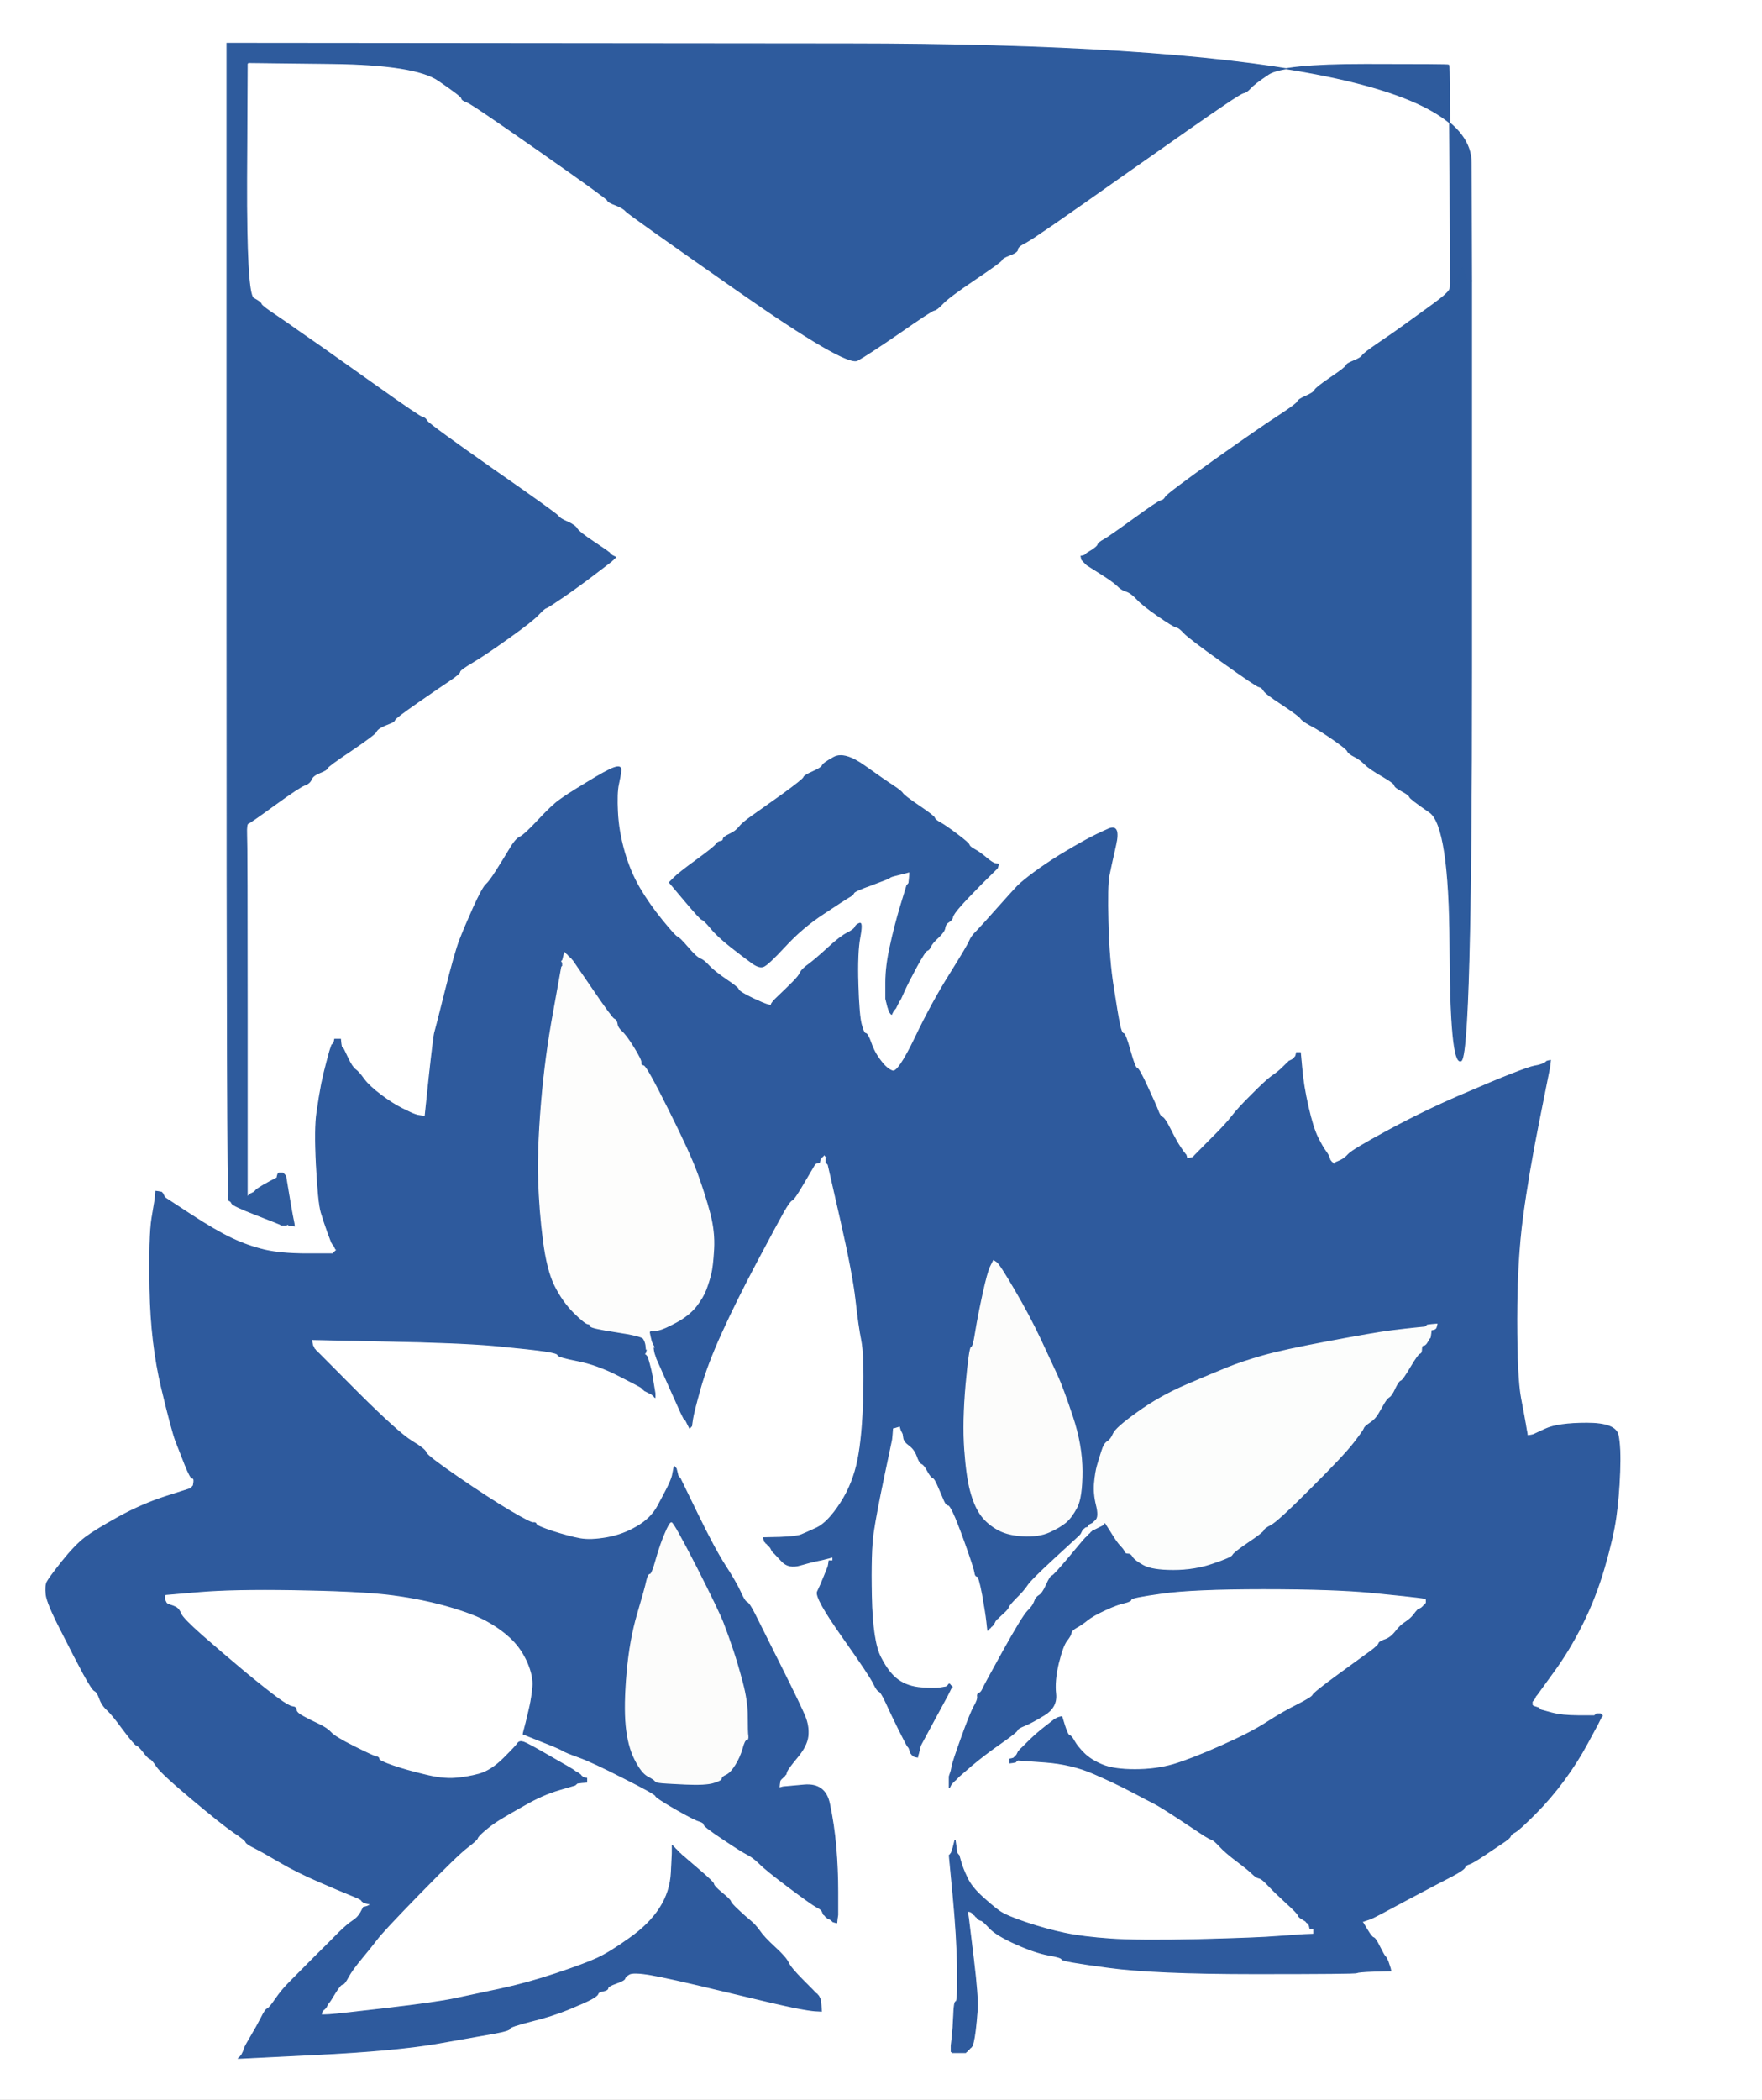 <!-- Created with clker.com Auto tracing tool http://www.clker.com) --> 
<svg 
   xmlns='http://www.w3.org/2000/svg'
   width='916'
   height='1091'>
<rect width="100%" height="100%" fill="#333333" stroke="none"/>
<path style='opacity:1;fill:#FFFFFF;fill-rule:evenodd;stroke:#FFFFFF;stroke-width:0.5px;stroke-linecap:butt;stroke-linejoin:miter;stroke-opacity:1;' d='M 0.0 545.5 L 0.0 0.0 L 458.0 0.0 L 916.0 0.0 L 916.0 545.5 L 916.0 1091.0 L 458.0 1091.0 L 0.0 1091.0 L 0.0 545.5 z 
M 118.0 323.0 L 118.0 22.5 L 441.2 22.8 Q 764.5 23.0 764.8 84.5 L 765.0 146.0 L 765.0 347.5 Q 765.0 549.0 759.5 551.2 Q 754.0 553.5 753.8 491.2 Q 753.5 429.0 743.2 422.0 Q 733.0 415.0 732.8 414.0 Q 732.5 413.0 728.8 411.0 Q 725.0 409.0 725.0 408.0 Q 725.0 407.0 718.5 403.2 Q 712.0 399.5 709.5 397.0 Q 707.0 394.5 704.0 393.0 Q 701.0 391.5 700.5 390.2 Q 700.0 389.0 692.8 384.0 Q 685.5 379.0 681.2 376.8 Q 677.0 374.5 676.2 373.2 Q 675.5 372.0 666.8 366.2 Q 658.0 360.5 657.0 358.8 Q 656.0 357.0 654.5 356.8 Q 653.0 356.5 635.5 344.0 Q 618.0 331.5 615.5 328.8 Q 613.0 326.0 611.5 325.8 Q 610.0 325.5 602.0 320.0 Q 594.0 314.5 591.0 311.2 Q 588.0 308.0 585.5 307.2 Q 583.0 306.5 580.8 304.2 Q 578.5 302.0 571.8 297.8 L 565.0 293.5 L 564.8 293.2 L 564.5 293.0 L 564.2 292.8 L 564.0 292.5 L 563.8 292.2 L 563.5 292.0 L 563.2 291.8 L 563.0 291.5 L 562.8 291.2 L 562.5 291.0 L 562.2 290.0 L 562.0 289.0 L 563.0 288.8 L 564.0 288.5 L 564.2 288.2 L 564.5 288.0 L 564.8 287.8 L 565.0 287.5 L 567.8 285.8 Q 570.5 284.0 570.8 283.0 Q 571.0 282.0 573.8 280.5 Q 576.5 279.0 589.2 269.8 Q 602.0 260.5 603.5 260.2 Q 605.0 260.0 606.0 258.2 Q 607.0 256.5 631.2 239.2 Q 655.5 222.0 664.8 216.0 Q 674.0 210.0 674.5 208.8 Q 675.0 207.5 679.0 205.8 Q 683.0 204.0 683.5 202.8 Q 684.0 201.5 691.8 196.2 Q 699.5 191.0 699.8 190.0 Q 700.0 189.0 703.8 187.5 Q 707.5 186.0 708.2 184.8 Q 709.0 183.5 716.8 178.2 Q 724.5 173.0 730.0 169.0 Q 735.5 165.0 744.5 158.5 Q 753.5 152.0 753.8 150.0 L 754.0 148.0 L 753.8 91.0 Q 753.5 34.0 753.2 33.8 Q 753.0 33.5 710.0 33.5 Q 667.0 33.5 659.5 38.5 Q 652.0 43.5 650.0 45.8 Q 648.0 48.0 646.5 48.2 Q 645.0 48.5 635.8 54.8 Q 626.5 61.0 582.2 92.2 Q 538.0 123.5 533.5 125.8 Q 529.0 128.0 529.0 129.5 Q 529.0 131.0 525.0 132.5 Q 521.0 134.0 520.8 135.0 Q 520.5 136.0 506.8 145.2 Q 493.0 154.5 490.0 157.8 Q 487.0 161.0 485.5 161.2 Q 484.0 161.5 467.8 172.8 Q 451.5 184.0 445.8 187.2 Q 440.0 190.5 383.5 151.0 Q 327.0 111.5 325.5 109.8 Q 324.0 108.0 320.0 106.5 Q 316.0 105.0 315.8 104.0 Q 315.5 103.0 280.5 78.5 Q 245.5 54.0 242.8 53.0 Q 240.0 52.0 240.0 51.0 Q 240.0 50.0 228.0 41.8 Q 216.0 33.5 172.5 33.0 L 129.0 32.5 L 128.8 32.8 L 128.5 33.0 L 128.2 93.0 Q 128.0 153.0 131.8 155.0 Q 135.5 157.0 135.8 158.0 Q 136.0 159.0 142.8 163.5 Q 149.5 168.0 156.2 172.8 Q 163.0 177.5 168.0 181.0 Q 173.0 184.5 195.5 200.5 Q 218.0 216.5 219.5 216.8 Q 221.0 217.0 222.0 218.8 Q 223.0 220.5 256.2 243.8 Q 289.5 267.0 290.2 268.2 Q 291.0 269.5 295.0 271.2 Q 299.0 273.0 300.0 274.8 Q 301.0 276.5 308.5 281.5 Q 316.0 286.5 316.2 286.8 L 316.5 287.0 L 316.8 287.2 L 317.0 287.5 L 317.2 287.8 L 317.5 288.0 L 317.8 288.2 L 318.0 288.5 L 319.0 289.0 L 320.0 289.5 L 319.8 289.8 L 319.5 290.0 L 319.2 290.2 L 319.0 290.5 L 318.8 290.8 L 318.5 291.0 L 318.2 291.2 L 318.0 291.5 L 309.5 298.0 Q 301.0 304.5 293.0 310.0 Q 285.0 315.5 284.0 315.8 Q 283.0 316.0 280.0 319.2 Q 277.0 322.5 264.8 331.2 Q 252.5 340.0 245.8 344.0 Q 239.0 348.0 239.0 349.0 Q 239.0 350.0 233.8 353.5 Q 228.5 357.0 217.0 365.0 Q 205.5 373.0 205.2 374.0 Q 205.0 375.0 202.2 376.0 Q 199.5 377.0 197.8 378.0 Q 196.0 379.0 195.5 380.2 Q 195.0 381.5 182.8 389.8 Q 170.5 398.0 170.2 399.0 Q 170.0 400.0 166.2 401.5 Q 162.5 403.0 161.8 405.0 Q 161.0 407.0 158.2 408.0 Q 155.5 409.0 142.8 418.2 Q 130.0 427.5 129.0 427.8 Q 128.0 428.0 128.2 433.5 Q 128.5 439.0 128.5 529.5 L 128.5 620.0 L 128.5 621.0 L 128.5 622.0 L 128.8 621.8 L 129.0 621.5 L 129.2 621.2 L 129.5 621.0 L 129.8 620.8 L 130.0 620.5 L 131.0 620.0 L 132.0 619.5 L 132.2 619.2 L 132.5 619.0 L 132.8 618.8 L 133.0 618.5 L 133.2 618.2 Q 133.5 618.0 135.0 617.0 Q 136.5 616.0 140.2 614.0 L 144.0 612.0 L 144.2 611.0 L 144.5 610.0 L 144.8 609.8 L 145.0 609.5 L 146.0 609.5 L 147.0 609.5 L 147.2 609.8 L 147.5 610.0 L 147.8 610.2 L 148.0 610.5 L 148.2 610.8 L 148.5 611.0 L 150.0 620.0 Q 151.5 629.0 152.0 631.5 L 152.5 634.0 L 152.8 635.5 L 153.0 637.0 L 151.5 636.8 L 150.0 636.5 L 149.8 636.2 L 149.5 636.0 L 149.2 636.2 L 149.0 636.5 L 147.5 636.5 L 146.0 636.5 L 145.8 636.2 Q 145.5 636.0 133.2 631.2 Q 121.0 626.5 120.5 625.2 Q 120.0 624.0 119.0 623.8 Q 118.0 623.5 118.0 323.0 z 
M 517.5 448.8 L 519.0 449.0 L 518.8 450.0 L 518.5 451.0 L 518.2 451.2 L 518.0 451.5 L 510.2 459.2 Q 502.5 467.0 499.0 471.0 Q 495.5 475.0 495.2 476.5 Q 495.0 478.0 493.2 479.0 Q 491.5 480.0 491.2 482.0 Q 491.0 484.0 487.8 487.0 Q 484.5 490.0 483.8 491.8 Q 483.0 493.5 482.0 493.8 Q 481.0 494.0 476.5 502.2 Q 472.0 510.5 470.0 515.0 Q 468.0 519.5 467.8 519.8 L 467.5 520.0 L 467.0 521.0 L 466.5 522.0 L 466.0 523.0 L 465.5 524.0 L 465.2 524.2 L 465.0 524.5 L 464.8 524.8 L 464.5 525.0 L 464.0 526.0 L 463.5 527.0 L 463.2 526.8 L 463.0 526.5 L 462.8 526.2 L 462.5 526.0 L 462.0 524.5 L 461.5 523.0 L 461.0 521.0 L 460.5 519.0 L 460.5 510.5 Q 460.5 502.0 462.8 491.8 Q 465.0 481.5 468.2 470.8 L 471.5 460.0 L 471.8 459.8 L 472.0 459.5 L 472.2 459.2 L 472.5 459.0 L 472.8 456.0 L 473.0 453.0 L 472.0 453.2 L 471.0 453.5 L 469.0 454.0 L 467.0 454.5 L 465.0 455.0 Q 463.0 455.5 462.5 456.0 Q 462.0 456.5 453.0 459.8 Q 444.0 463.0 443.8 464.0 Q 443.5 465.0 441.2 466.2 Q 439.0 467.5 428.0 474.8 Q 417.0 482.0 408.0 491.8 Q 399.0 501.5 396.8 502.2 Q 394.5 503.0 390.8 500.2 Q 387.0 497.5 380.0 492.0 Q 373.0 486.5 369.5 482.2 Q 366.0 478.0 365.0 477.8 Q 364.0 477.5 356.0 468.0 L 348.0 458.5 L 350.5 456.0 Q 353.0 453.5 362.2 446.8 Q 371.5 440.0 372.2 438.8 Q 373.0 437.5 374.5 437.2 Q 376.0 437.0 376.0 436.0 Q 376.0 435.0 379.2 433.5 Q 382.5 432.0 384.2 429.8 Q 386.0 427.5 391.0 424.0 Q 396.0 420.5 406.8 412.8 Q 417.5 405.0 417.8 404.0 Q 418.0 403.0 422.5 401.0 Q 427.0 399.0 427.5 397.8 Q 428.0 396.5 433.5 393.5 Q 439.0 390.5 449.5 398.0 Q 460.0 405.5 464.2 408.2 Q 468.5 411.0 469.2 412.2 Q 470.0 413.5 477.8 418.8 Q 485.5 424.0 485.8 425.0 Q 486.0 426.0 488.8 427.5 Q 491.5 429.0 497.5 433.5 Q 503.5 438.0 503.8 439.0 Q 504.0 440.0 506.8 441.5 Q 509.5 443.0 512.8 445.8 Q 516.0 448.5 517.5 448.8 z 
M 615.8 599.2 L 616.0 599.5 L 616.2 599.8 L 616.5 600.0 L 616.8 601.0 L 617.0 602.0 L 618.5 601.8 L 620.0 601.5 L 620.2 601.2 L 620.5 601.0 L 620.8 600.8 L 621.0 600.5 L 629.2 592.2 Q 637.5 584.0 640.5 580.0 Q 643.5 576.0 650.8 568.8 Q 658.0 561.5 661.2 559.2 Q 664.5 557.0 667.0 554.5 Q 669.5 552.0 669.8 551.8 L 670.0 551.5 L 671.0 551.0 L 672.0 550.5 L 672.2 550.2 L 672.5 550.0 L 672.8 549.8 L 673.0 549.5 L 673.2 549.2 L 673.5 549.0 L 673.8 548.0 L 674.0 547.0 L 675.0 547.0 L 676.0 547.0 L 676.8 555.5 Q 677.5 564.0 680.0 575.0 Q 682.5 586.0 685.0 591.0 Q 687.5 596.0 689.0 598.0 Q 690.5 600.0 691.0 601.5 L 691.5 603.0 L 691.8 603.2 L 692.0 603.5 L 692.2 603.8 L 692.5 604.0 L 692.8 604.2 L 693.0 604.5 L 693.2 604.8 L 693.5 605.0 L 693.8 604.8 L 694.0 604.5 L 694.2 604.2 L 694.5 604.0 L 696.8 603.0 Q 699.0 602.0 701.0 599.8 Q 703.0 597.5 721.5 587.5 Q 740.0 577.5 758.5 569.5 Q 777.0 561.5 786.0 558.0 Q 795.0 554.5 797.5 554.0 L 800.0 553.5 L 801.5 553.0 L 803.0 552.5 L 803.2 552.2 L 803.5 552.0 L 803.8 551.8 L 804.0 551.5 L 805.0 551.2 L 806.0 551.0 L 805.8 553.0 L 805.5 555.0 L 800.0 582.5 Q 794.5 610.0 791.5 632.5 Q 788.5 655.0 788.5 685.5 Q 788.5 716.0 790.5 726.5 Q 792.5 737.0 793.0 740.0 L 793.5 743.0 L 793.8 744.5 L 794.0 746.0 L 795.5 745.8 L 797.0 745.5 L 803.5 742.5 Q 810.0 739.5 825.0 739.5 Q 840.0 739.5 841.2 745.8 Q 842.5 752.0 842.0 765.0 Q 841.5 778.0 840.0 788.5 Q 838.5 799.0 834.0 814.5 Q 829.5 830.0 822.5 844.0 Q 815.5 858.0 807.2 869.2 Q 799.0 880.5 798.8 880.8 L 798.5 881.0 L 798.0 882.0 L 797.5 883.0 L 797.2 883.2 L 797.0 883.5 L 796.8 883.8 L 796.5 884.0 L 796.5 885.0 L 796.5 886.0 L 796.8 886.2 L 797.0 886.5 L 798.5 887.0 L 800.0 887.5 L 800.2 887.8 L 800.5 888.0 L 800.8 888.2 L 801.0 888.5 L 806.5 890.0 Q 812.0 891.5 820.5 891.5 L 829.0 891.5 L 829.2 891.2 L 829.5 891.0 L 829.8 890.8 L 830.0 890.5 L 831.0 890.5 L 832.0 890.5 L 832.2 890.8 L 832.5 891.0 L 832.8 891.2 L 833.0 891.5 L 832.8 891.8 L 832.5 892.0 L 832.0 893.0 L 831.5 894.0 L 831.0 895.0 L 830.5 896.0 L 825.2 905.8 Q 820.0 915.5 813.0 925.0 Q 806.0 934.5 798.0 942.5 Q 790.0 950.5 787.8 951.8 Q 785.5 953.0 785.2 954.0 Q 785.0 955.0 781.2 957.5 Q 777.5 960.0 771.5 964.0 Q 765.5 968.0 763.8 968.5 Q 762.0 969.0 761.5 970.2 Q 761.0 971.5 754.8 974.8 Q 748.5 978.0 731.2 987.2 Q 714.0 996.5 712.5 997.0 L 711.0 997.5 L 709.5 998.0 L 708.0 998.5 L 708.2 998.8 L 708.5 999.0 L 710.8 1002.8 Q 713.0 1006.5 714.0 1006.8 Q 715.0 1007.0 717.2 1011.5 Q 719.5 1016.0 719.8 1016.2 Q 720.0 1016.5 720.2 1016.8 L 720.5 1017.0 L 721.0 1018.0 L 721.5 1019.0 L 722.0 1020.5 L 722.5 1022.0 L 722.8 1023.0 L 723.0 1024.0 L 714.5 1024.2 Q 706.0 1024.5 705.5 1025.0 Q 705.0 1025.5 652.5 1025.5 Q 600.0 1025.5 576.0 1022.2 Q 552.0 1019.0 552.0 1018.0 Q 552.0 1017.0 545.0 1015.8 Q 538.0 1014.5 528.0 1010.0 Q 518.0 1005.5 514.5 1001.8 Q 511.0 998.0 510.0 997.8 L 509.0 997.5 L 508.8 997.2 L 508.5 997.0 L 508.2 996.8 L 508.0 996.5 L 507.8 996.2 L 507.5 996.0 L 507.2 995.8 L 507.0 995.5 L 506.8 995.2 L 506.5 995.0 L 506.2 994.8 L 506.0 994.5 L 505.8 994.2 L 505.5 994.0 L 505.2 993.8 L 505.0 993.5 L 504.0 993.2 L 503.0 993.0 L 503.2 995.0 L 503.5 997.0 L 506.0 1017.5 Q 508.5 1038.0 508.0 1044.5 Q 507.5 1051.0 507.0 1055.0 Q 506.5 1059.0 506.0 1061.0 L 505.5 1063.0 L 505.2 1063.2 L 505.0 1063.5 L 504.8 1063.8 L 504.5 1064.0 L 504.2 1064.2 L 504.0 1064.5 L 503.8 1064.8 L 503.5 1065.0 L 503.2 1065.2 L 503.0 1065.5 L 502.8 1065.8 L 502.5 1066.0 L 502.2 1066.2 L 502.0 1066.5 L 498.5 1066.5 L 495.0 1066.5 L 494.8 1066.2 L 494.5 1066.0 L 494.5 1064.5 L 494.5 1063.0 L 495.0 1058.5 Q 495.5 1054.0 495.8 1047.0 Q 496.0 1040.0 497.0 1040.0 Q 498.0 1040.0 497.8 1023.0 Q 497.5 1006.0 495.5 985.0 L 493.5 964.0 L 493.8 963.8 L 494.0 963.5 L 494.2 963.2 L 494.5 963.0 L 495.0 961.5 L 495.5 960.0 L 496.0 958.0 L 496.5 956.0 L 497.0 959.5 L 497.5 963.0 L 497.8 963.2 L 498.0 963.5 L 498.2 963.8 L 498.5 964.0 L 499.5 967.5 Q 500.5 971.0 502.8 975.8 Q 505.0 980.5 510.5 985.5 Q 516.0 990.5 519.5 993.0 Q 523.0 995.5 533.5 999.0 Q 544.0 1002.5 553.5 1004.5 Q 563.0 1006.5 577.5 1007.5 Q 592.0 1008.5 623.2 1007.8 Q 654.5 1007.0 663.8 1006.2 Q 673.0 1005.5 678.0 1005.2 L 683.0 1005.0 L 683.0 1003.5 L 683.0 1002.0 L 682.0 1002.0 L 681.0 1002.0 L 680.8 1001.0 L 680.5 1000.0 L 680.2 999.8 L 680.0 999.5 L 679.8 999.2 L 679.5 999.0 L 679.2 998.8 L 679.0 998.5 L 678.8 998.2 Q 678.5 998.0 676.8 997.0 Q 675.0 996.0 674.8 995.0 Q 674.5 994.0 668.8 988.8 Q 663.0 983.5 659.5 979.8 Q 656.0 976.0 654.5 975.8 Q 653.0 975.5 651.0 973.5 Q 649.0 971.5 643.0 967.0 Q 637.0 962.5 634.0 959.2 Q 631.0 956.0 630.0 955.8 Q 629.0 955.5 626.2 953.8 Q 623.5 952.0 613.2 945.2 Q 603.0 938.5 600.0 937.0 Q 597.0 935.5 588.5 931.0 Q 580.0 926.5 568.5 921.5 Q 557.0 916.5 543.0 915.5 L 529.0 914.5 L 528.8 914.8 L 528.5 915.0 L 528.2 915.2 L 528.0 915.5 L 526.5 915.8 L 525.0 916.0 L 525.0 915.0 L 525.0 914.0 L 526.0 913.8 L 527.0 913.5 L 527.2 913.2 L 527.5 913.0 L 527.8 912.8 L 528.0 912.5 L 528.2 912.2 L 528.5 912.0 L 529.0 911.0 L 529.5 910.0 L 529.8 909.8 L 530.0 909.5 L 530.2 909.2 Q 530.5 909.0 534.5 905.0 Q 538.5 901.0 543.0 897.5 L 547.5 894.0 L 547.8 893.8 L 548.0 893.5 L 549.0 893.0 L 550.0 892.5 L 551.0 892.2 L 552.0 892.0 L 553.5 896.8 Q 555.0 901.5 556.0 901.8 Q 557.0 902.0 558.5 904.8 Q 560.0 907.5 563.5 911.0 Q 567.0 914.5 573.0 917.0 Q 579.0 919.5 590.0 919.5 Q 601.0 919.5 610.2 916.8 Q 619.5 914.0 634.8 907.2 Q 650.0 900.5 658.5 895.0 Q 667.0 889.5 674.5 885.8 Q 682.0 882.0 682.5 880.8 Q 683.0 879.5 696.0 870.0 Q 709.0 860.5 712.8 857.8 Q 716.5 855.0 716.8 854.0 Q 717.0 853.0 720.0 852.0 Q 723.0 851.0 725.5 847.8 Q 728.0 844.5 730.8 842.8 Q 733.5 841.0 735.0 839.0 Q 736.5 837.0 736.8 836.8 L 737.0 836.5 L 738.0 836.0 L 739.0 835.5 L 739.2 835.2 L 739.5 835.0 L 739.8 834.8 L 740.0 834.5 L 740.2 834.2 L 740.5 834.0 L 740.8 833.8 L 741.0 833.5 L 741.2 833.2 L 741.5 833.0 L 741.5 832.0 L 741.5 831.0 L 741.2 830.8 L 741.0 830.5 L 737.5 830.0 Q 734.0 829.5 714.0 827.5 Q 694.0 825.5 657.0 825.5 Q 620.0 825.5 604.0 827.8 Q 588.0 830.0 588.0 831.0 Q 588.0 832.0 584.5 832.8 Q 581.0 833.5 574.5 836.5 Q 568.0 839.5 565.2 841.8 Q 562.5 844.0 559.8 845.5 Q 557.0 847.0 556.8 848.5 Q 556.5 850.0 554.5 852.5 Q 552.5 855.0 550.2 864.2 Q 548.0 873.5 548.8 880.2 Q 549.5 887.0 543.0 891.0 Q 536.5 895.0 532.8 896.5 Q 529.0 898.0 528.8 899.0 Q 528.5 900.0 520.2 905.8 Q 512.0 911.5 505.2 917.2 L 498.5 923.0 L 498.2 923.2 L 498.0 923.5 L 497.8 923.8 L 497.5 924.0 L 497.2 924.2 L 497.0 924.5 L 496.8 924.8 L 496.5 925.0 L 496.2 925.2 L 496.0 925.5 L 495.8 925.8 L 495.5 926.0 L 495.2 926.2 L 495.0 926.5 L 494.8 926.8 L 494.5 927.0 L 494.0 928.0 L 493.5 929.0 L 493.5 926.0 L 493.5 923.0 L 494.0 921.5 L 494.5 920.0 L 495.0 917.5 Q 495.5 915.0 500.0 902.5 Q 504.5 890.0 506.5 886.5 Q 508.5 883.0 508.2 881.5 Q 508.0 880.0 509.0 879.8 Q 510.0 879.5 510.8 877.8 Q 511.5 876.0 521.5 858.0 Q 531.5 840.0 534.2 837.2 Q 537.0 834.5 537.8 832.2 Q 538.5 830.0 540.2 829.0 Q 542.0 828.0 544.0 823.5 Q 546.0 819.0 547.0 818.8 Q 548.0 818.5 555.8 809.2 L 563.5 800.0 L 563.8 799.8 L 564.0 799.5 L 564.2 799.2 L 564.5 799.0 L 564.8 798.8 L 565.0 798.5 L 565.2 798.2 L 565.5 798.0 L 565.8 797.8 L 566.0 797.5 L 566.2 797.2 L 566.5 797.0 L 566.8 796.8 L 567.0 796.5 L 567.2 796.2 L 567.5 796.0 L 567.8 795.8 L 568.0 795.5 L 568.0 795.2 L 568.0 795.0 L 568.0 794.0 L 568.0 793.0 L 567.0 793.0 L 566.0 793.0 L 565.0 793.2 L 564.0 793.5 L 563.8 793.8 L 563.5 794.0 L 563.2 794.2 L 563.0 794.5 L 562.8 794.8 L 562.5 795.0 L 562.0 796.0 L 561.5 797.0 L 561.2 797.2 L 561.0 797.5 L 560.8 797.8 L 560.5 798.0 L 548.0 809.5 Q 535.5 821.0 533.8 823.8 Q 532.0 826.5 528.2 830.2 Q 524.5 834.0 524.2 835.0 Q 524.0 836.0 521.5 838.2 Q 519.0 840.5 518.8 840.8 L 518.5 841.0 L 518.2 841.2 L 518.0 841.5 L 517.8 841.8 L 517.5 842.0 L 517.0 843.0 L 516.5 844.0 L 516.2 844.2 L 516.0 844.5 L 515.8 844.8 L 515.5 845.0 L 515.2 845.2 L 515.0 845.5 L 514.8 845.8 L 514.5 846.0 L 514.2 846.2 L 514.0 846.5 L 513.8 846.8 L 513.5 847.0 L 513.0 842.5 Q 512.5 838.0 510.8 828.5 Q 509.0 819.0 508.0 819.0 Q 507.0 819.0 506.8 817.0 Q 506.5 815.0 503.0 805.0 Q 499.5 795.0 496.8 788.5 Q 494.0 782.0 493.0 782.0 Q 492.0 782.0 491.0 779.8 Q 490.0 777.5 488.0 772.8 Q 486.0 768.0 485.0 767.8 Q 484.0 767.5 482.2 764.2 Q 480.5 761.0 479.2 760.5 Q 478.0 760.0 476.8 756.5 Q 475.5 753.0 472.8 751.0 Q 470.0 749.0 469.8 747.0 L 469.5 745.0 L 469.0 744.0 L 468.5 743.0 L 468.2 742.0 L 468.0 741.0 L 467.0 741.2 L 466.0 741.5 L 465.0 741.8 L 464.0 742.0 L 463.8 745.0 L 463.5 748.0 L 459.5 767.0 Q 455.5 786.0 454.0 796.0 Q 452.5 806.0 453.0 829.5 Q 453.5 853.0 457.8 861.2 Q 462.0 869.5 467.0 873.0 Q 472.0 876.5 479.0 877.0 Q 486.0 877.5 489.0 877.0 L 492.0 876.5 L 492.2 876.2 L 492.5 876.0 L 492.8 875.8 L 493.0 875.5 L 493.2 875.2 L 493.5 875.0 L 493.8 875.2 L 494.0 875.5 L 494.2 875.8 L 494.5 876.0 L 494.8 876.2 L 495.0 876.5 L 494.8 876.8 L 494.5 877.0 L 494.0 878.0 L 493.5 879.0 L 493.0 880.0 L 492.5 881.0 L 486.0 893.0 Q 479.5 905.0 479.0 906.0 L 478.5 907.0 L 478.0 909.0 L 477.5 911.0 L 477.2 912.0 L 477.0 913.0 L 476.0 912.8 L 475.0 912.5 L 474.8 912.2 L 474.5 912.0 L 474.2 911.8 L 474.0 911.5 L 473.8 911.2 L 473.5 911.0 L 473.0 909.5 L 472.5 908.0 L 472.2 907.8 L 472.0 907.5 L 471.8 907.2 Q 471.5 907.0 467.5 899.0 Q 463.5 891.0 460.8 885.0 Q 458.0 879.0 457.0 878.8 Q 456.0 878.5 454.2 874.8 Q 452.5 871.0 438.0 850.5 Q 423.5 830.0 425.0 827.0 Q 426.5 824.0 428.5 819.0 L 430.5 814.0 L 430.8 812.5 L 431.0 811.0 L 432.0 811.0 L 433.0 811.0 L 433.0 810.0 L 433.0 809.0 L 432.0 809.2 L 431.0 809.5 L 429.0 810.0 L 427.0 810.5 L 424.5 811.0 Q 422.0 811.5 416.0 813.2 Q 410.0 815.0 406.5 811.2 L 403.0 807.5 L 402.8 807.2 L 402.5 807.0 L 402.2 806.8 L 402.0 806.5 L 401.8 806.2 L 401.5 806.0 L 401.0 805.0 L 400.5 804.0 L 400.2 803.8 L 400.0 803.5 L 399.8 803.2 L 399.5 803.0 L 399.2 802.8 L 399.0 802.5 L 398.8 802.2 L 398.5 802.0 L 398.2 801.8 L 398.0 801.5 L 397.8 801.2 L 397.5 801.0 L 397.2 800.0 L 397.0 799.0 L 405.5 798.8 Q 414.0 798.5 416.5 797.5 Q 419.0 796.5 424.8 793.8 Q 430.5 791.0 437.0 781.0 Q 443.5 771.0 446.0 758.5 Q 448.5 746.0 449.0 725.0 Q 449.5 704.0 448.0 696.5 Q 446.5 689.0 445.0 675.5 Q 443.5 662.0 437.0 633.5 L 430.5 605.0 L 430.2 604.8 L 430.0 604.5 L 429.8 604.2 L 429.5 604.0 L 429.5 603.0 L 429.5 602.0 L 429.8 601.8 L 430.0 601.5 L 429.8 601.2 L 429.5 601.0 L 429.2 600.8 L 429.0 600.5 L 428.8 600.2 L 428.5 600.0 L 428.2 600.2 L 428.0 600.5 L 427.8 600.8 L 427.5 601.0 L 427.2 601.2 L 427.0 601.5 L 426.8 601.8 L 426.5 602.0 L 426.2 603.0 L 426.0 604.0 L 425.0 604.2 L 424.0 604.5 L 423.8 604.8 L 423.5 605.0 L 418.2 614.0 Q 413.0 623.0 411.8 623.5 Q 410.5 624.0 407.2 629.8 Q 404.0 635.5 393.2 655.8 Q 382.5 676.0 375.0 692.5 Q 367.5 709.0 364.0 721.5 Q 360.5 734.0 360.0 737.5 L 359.5 741.0 L 359.2 741.2 L 359.0 741.5 L 358.8 741.8 L 358.5 742.0 L 358.0 741.0 L 357.5 740.0 L 357.0 739.0 L 356.5 738.0 L 356.2 737.8 L 356.0 737.5 L 355.8 737.2 L 355.5 737.0 L 355.0 736.0 L 354.5 735.0 L 354.0 734.0 Q 353.5 733.0 347.5 719.5 L 341.5 706.0 L 341.0 704.5 L 340.5 703.0 L 340.2 701.5 L 340.0 700.0 L 339.8 700.0 L 339.5 700.0 L 339.2 700.2 L 339.0 700.5 L 337.5 700.8 L 336.0 701.0 L 335.8 702.0 L 335.5 703.0 L 335.2 703.2 L 335.0 703.5 L 335.2 703.8 L 335.5 704.0 L 335.8 704.2 L 336.0 704.5 L 336.2 704.8 L 336.5 705.0 L 337.5 708.5 Q 338.5 712.0 339.0 715.0 L 339.5 718.0 L 340.0 721.0 L 340.5 724.0 L 340.5 725.0 L 340.5 726.0 L 340.2 725.8 L 340.0 725.5 L 339.8 725.2 L 339.5 725.0 L 339.2 724.8 L 339.0 724.5 L 338.0 724.0 L 337.0 723.5 L 336.0 723.0 L 335.0 722.5 L 334.8 722.2 L 334.5 722.0 L 334.2 721.8 Q 334.0 721.5 333.5 721.0 Q 333.0 720.5 321.8 714.8 Q 310.5 709.0 300.2 707.0 Q 290.0 705.0 290.0 704.0 Q 290.0 703.0 283.2 702.0 Q 276.5 701.0 257.8 699.2 Q 239.0 697.5 200.5 696.8 L 162.0 696.0 L 162.2 697.5 L 162.5 699.0 L 163.0 700.0 L 163.5 701.0 L 163.8 701.2 L 164.0 701.5 L 164.2 701.8 L 164.5 702.0 L 164.8 702.2 L 165.0 702.5 L 165.2 702.8 L 165.5 703.0 L 186.2 723.8 Q 207.0 744.5 214.0 748.8 Q 221.0 753.0 221.5 754.8 Q 222.0 756.5 238.0 767.5 Q 254.0 778.5 265.0 785.0 Q 276.0 791.5 277.2 791.2 Q 278.5 791.0 278.8 792.0 Q 279.0 793.0 287.5 795.8 Q 296.0 798.5 301.5 799.5 Q 307.0 800.5 315.5 799.0 Q 324.0 797.5 331.2 793.2 Q 338.5 789.0 342.0 782.5 Q 345.5 776.0 347.0 773.0 Q 348.5 770.0 349.0 768.5 L 349.5 767.0 L 350.0 764.5 L 350.5 762.0 L 350.8 762.2 L 351.0 762.5 L 351.2 762.8 L 351.5 763.0 L 352.0 765.0 L 352.5 767.0 L 352.8 767.2 L 353.0 767.5 L 353.2 767.8 L 353.5 768.0 L 362.5 786.5 Q 371.5 805.0 377.0 813.5 Q 382.5 822.0 384.8 827.0 Q 387.0 832.0 388.2 832.5 Q 389.5 833.0 392.5 839.0 Q 395.5 845.0 396.0 846.0 Q 396.5 847.0 406.5 867.0 Q 416.5 887.0 418.5 892.0 Q 420.5 897.0 420.0 902.0 Q 419.5 907.0 414.5 913.0 Q 409.5 919.0 409.0 920.5 L 408.5 922.0 L 408.2 922.2 L 408.0 922.5 L 407.8 922.8 L 407.5 923.0 L 407.2 923.2 L 407.0 923.5 L 406.8 923.8 L 406.5 924.0 L 406.2 924.2 L 406.0 924.5 L 405.8 924.8 L 405.5 925.0 L 405.2 927.0 L 405.0 929.0 L 406.0 928.8 L 407.0 928.5 L 418.0 927.5 Q 429.0 926.5 431.2 937.2 Q 433.5 948.0 434.5 959.5 Q 435.5 971.0 435.5 983.0 L 435.5 995.0 L 435.2 997.0 L 435.0 999.0 L 434.0 998.8 L 433.0 998.5 L 432.8 998.2 L 432.5 998.0 L 432.2 997.8 L 432.0 997.5 L 431.0 997.0 L 430.0 996.5 L 429.8 996.2 L 429.5 996.0 L 429.2 995.8 L 429.0 995.5 L 428.8 995.2 L 428.5 995.0 L 428.2 994.8 Q 428.0 994.5 427.5 993.2 Q 427.0 992.0 424.5 990.8 Q 422.0 989.5 410.0 980.5 Q 398.0 971.5 394.8 968.2 Q 391.5 965.0 388.5 963.5 Q 385.5 962.0 375.8 955.5 Q 366.0 949.0 366.0 948.0 Q 366.0 947.0 363.5 946.2 Q 361.0 945.5 351.0 939.8 Q 341.0 934.0 340.8 933.0 Q 340.5 932.0 324.2 923.8 Q 308.0 915.5 301.0 913.0 Q 294.0 910.5 292.5 909.5 Q 291.0 908.5 281.5 904.8 L 272.0 901.0 L 272.2 900.0 Q 272.5 899.0 273.5 895.0 Q 274.5 891.0 275.5 886.5 Q 276.5 882.0 277.0 876.5 Q 277.5 871.0 274.5 864.0 Q 271.5 857.0 266.5 852.0 Q 261.5 847.0 254.2 842.8 Q 247.0 838.5 231.8 834.2 Q 216.5 830.0 200.2 828.2 Q 184.0 826.5 152.5 826.0 Q 121.0 825.5 103.5 827.0 L 86.0 828.5 L 85.8 828.8 L 85.5 829.0 L 85.5 830.0 L 85.5 831.0 L 86.0 832.0 L 86.5 833.0 L 86.8 833.2 L 87.0 833.5 L 88.5 834.0 L 90.0 834.5 L 91.5 835.2 Q 93.0 836.0 94.0 838.5 Q 95.0 841.0 105.2 850.0 Q 115.5 859.0 127.2 868.8 Q 139.0 878.5 144.5 882.5 Q 150.0 886.5 152.0 886.8 Q 154.0 887.0 154.0 888.5 Q 154.0 890.0 157.8 892.0 Q 161.5 894.0 165.8 896.0 Q 170.0 898.0 172.0 900.2 Q 174.0 902.5 184.0 907.5 Q 194.0 912.5 195.5 912.8 Q 197.0 913.0 197.0 914.0 Q 197.0 915.0 204.2 917.5 Q 211.5 920.0 220.8 922.2 Q 230.0 924.5 236.5 924.0 Q 243.0 923.5 249.2 921.8 Q 255.5 920.0 262.0 913.5 Q 268.5 907.0 269.2 905.8 Q 270.0 904.5 272.2 905.2 Q 274.5 906.0 286.2 912.8 Q 298.0 919.5 298.5 920.0 Q 299.0 920.5 300.0 921.0 L 301.0 921.5 L 301.2 921.8 L 301.5 922.0 L 301.8 922.2 L 302.0 922.5 L 302.2 922.8 L 302.5 923.0 L 302.8 923.2 L 303.0 923.5 L 304.0 923.8 L 305.0 924.0 L 305.0 925.0 L 305.0 926.0 L 302.5 926.2 L 300.0 926.5 L 299.8 926.8 L 299.5 927.0 L 299.2 927.2 L 299.0 927.5 L 290.5 930.0 Q 282.0 932.5 272.8 937.8 Q 263.5 943.0 259.5 945.5 Q 255.5 948.0 252.0 951.0 Q 248.5 954.0 248.2 955.0 Q 248.0 956.0 243.0 959.8 Q 238.0 963.5 218.2 983.8 Q 198.5 1004.0 195.8 1007.8 Q 193.0 1011.5 188.0 1017.5 Q 183.0 1023.5 181.0 1027.2 Q 179.0 1031.0 178.0 1031.0 Q 177.0 1031.0 174.2 1035.5 Q 171.5 1040.0 171.2 1040.2 L 171.0 1040.5 L 170.8 1040.8 L 170.5 1041.0 L 170.0 1042.0 L 169.5 1043.0 L 169.2 1043.2 L 169.0 1043.5 L 168.8 1043.8 L 168.5 1044.0 L 168.2 1044.2 L 168.0 1044.5 L 167.8 1044.8 L 167.5 1045.0 L 167.2 1046.0 L 167.0 1047.0 L 171.5 1046.8 Q 176.0 1046.5 201.5 1043.5 Q 227.0 1040.5 236.5 1038.5 Q 246.0 1036.5 260.0 1033.5 Q 274.0 1030.5 289.0 1025.5 Q 304.0 1020.5 310.5 1017.5 Q 317.0 1014.5 327.2 1007.2 Q 337.5 1000.0 343.0 991.5 Q 348.5 983.0 349.0 973.0 L 349.5 963.0 L 349.5 961.0 L 349.5 959.0 L 349.8 959.2 L 350.0 959.5 L 350.2 959.8 L 350.5 960.0 L 350.8 960.2 L 351.0 960.5 L 351.2 960.8 L 351.5 961.0 L 351.8 961.2 L 352.0 961.5 L 352.2 961.8 L 352.5 962.0 L 352.8 962.2 L 353.0 962.5 L 353.2 962.8 L 353.5 963.0 L 353.8 963.2 L 354.0 963.5 L 362.5 970.8 Q 371.0 978.0 371.0 979.0 Q 371.0 980.0 375.2 983.5 Q 379.5 987.0 379.8 988.0 Q 380.0 989.0 383.8 992.5 Q 387.5 996.0 390.0 998.0 Q 392.5 1000.0 394.8 1003.2 Q 397.0 1006.5 402.8 1011.8 Q 408.5 1017.0 409.8 1019.8 Q 411.0 1022.5 417.5 1029.0 Q 424.0 1035.5 424.2 1035.8 L 424.5 1036.0 L 424.8 1036.2 L 425.0 1036.5 L 425.2 1036.8 L 425.5 1037.0 L 426.0 1038.0 L 426.5 1039.0 L 426.8 1042.0 L 427.0 1045.0 L 423.5 1044.8 Q 420.0 1044.5 412.5 1043.0 Q 405.0 1041.5 376.0 1034.5 Q 347.0 1027.5 338.0 1026.0 Q 329.0 1024.5 327.0 1025.8 Q 325.0 1027.0 324.8 1028.0 Q 324.5 1029.0 320.2 1030.5 Q 316.0 1032.0 316.0 1033.0 Q 316.0 1034.0 313.5 1034.5 Q 311.0 1035.0 310.8 1036.0 Q 310.5 1037.0 307.2 1038.8 Q 304.0 1040.5 295.5 1044.0 Q 287.0 1047.5 276.0 1050.2 Q 265.0 1053.0 265.0 1054.0 Q 265.0 1055.0 256.8 1056.5 Q 248.5 1058.0 226.8 1061.8 Q 205.0 1065.5 164.5 1067.5 L 124.0 1069.5 L 124.2 1069.2 L 124.5 1069.0 L 124.8 1068.8 L 125.0 1068.5 L 125.2 1068.2 L 125.5 1068.0 L 126.0 1067.0 L 126.5 1066.0 L 127.0 1064.5 Q 127.5 1063.0 130.5 1058.0 Q 133.5 1053.0 135.8 1048.5 Q 138.0 1044.0 139.0 1043.8 Q 140.0 1043.5 143.2 1038.8 Q 146.5 1034.0 150.5 1030.0 Q 154.5 1026.0 163.2 1017.2 Q 172.0 1008.5 176.2 1004.2 Q 180.5 1000.0 183.2 998.2 Q 186.0 996.5 187.5 993.8 L 189.0 991.0 L 190.0 990.8 L 191.0 990.5 L 192.0 990.0 L 193.0 989.5 L 191.0 989.0 L 189.0 988.5 L 188.8 988.2 L 188.5 988.0 L 188.2 987.8 L 188.0 987.5 L 187.8 987.2 L 187.5 987.0 L 187.2 986.8 Q 187.0 986.5 182.0 984.5 Q 177.0 982.5 165.5 977.5 Q 154.0 972.5 145.5 967.5 Q 137.0 962.5 132.5 960.2 Q 128.0 958.0 127.8 957.0 Q 127.5 956.0 121.2 951.8 Q 115.0 947.5 99.5 934.5 Q 84.0 921.5 81.5 917.8 Q 79.0 914.0 78.0 913.8 Q 77.0 913.5 74.5 910.2 Q 72.0 907.0 71.0 906.8 Q 70.0 906.5 64.2 898.8 Q 58.5 891.0 55.8 888.5 Q 53.0 886.0 51.8 882.5 Q 50.5 879.0 49.2 878.5 Q 48.0 878.0 43.5 869.8 Q 39.0 861.5 31.8 847.2 Q 24.5 833.0 24.0 828.5 Q 23.5 824.0 24.5 822.0 Q 25.5 820.0 32.2 811.5 Q 39.0 803.0 44.2 799.0 Q 49.5 795.0 61.8 788.2 Q 74.0 781.5 86.5 777.5 L 99.0 773.5 L 99.2 773.2 L 99.5 773.0 L 99.8 772.8 L 100.0 772.5 L 100.2 772.2 L 100.5 772.0 L 100.8 770.0 Q 101.0 768.0 100.0 768.0 Q 99.0 768.0 96.2 761.0 Q 93.5 754.0 91.5 749.0 Q 89.5 744.0 84.0 721.0 Q 78.5 698.0 78.0 670.0 Q 77.5 642.0 79.0 633.0 L 80.5 624.0 L 80.8 621.5 L 81.0 619.0 L 82.5 619.2 L 84.0 619.5 L 84.2 619.8 L 84.5 620.0 L 85.0 621.0 L 85.5 622.0 L 85.8 622.2 L 86.0 622.5 L 99.0 631.0 Q 112.0 639.5 120.5 643.5 Q 129.0 647.5 137.5 649.5 Q 146.0 651.5 159.5 651.5 L 173.0 651.5 L 173.2 651.2 L 173.5 651.0 L 173.8 650.8 L 174.0 650.5 L 174.2 650.2 L 174.5 650.0 L 174.8 649.8 L 175.0 649.5 L 174.8 649.2 L 174.5 649.0 L 174.0 648.0 L 173.5 647.0 L 173.2 646.8 L 173.0 646.5 L 172.8 646.2 Q 172.5 646.0 170.5 640.5 Q 168.5 635.0 167.0 630.0 Q 165.5 625.0 164.5 605.5 Q 163.5 586.0 164.8 577.8 Q 166.0 569.5 167.2 563.2 Q 168.5 557.0 170.0 551.5 L 171.5 546.0 L 172.0 544.5 L 172.5 543.0 L 172.8 542.8 L 173.0 542.5 L 173.2 542.2 L 173.5 542.0 L 173.8 541.0 L 174.0 540.0 L 175.5 540.0 L 177.0 540.0 L 177.2 542.0 L 177.5 544.0 L 177.8 544.2 L 178.0 544.5 L 178.2 544.8 L 178.5 545.0 L 180.8 549.8 Q 183.0 554.5 184.8 555.8 Q 186.5 557.0 189.2 560.8 Q 192.0 564.5 198.0 569.0 Q 204.0 573.5 209.0 576.0 Q 214.0 578.5 215.5 579.0 L 217.0 579.5 L 219.0 579.8 L 221.0 580.0 L 223.2 559.0 Q 225.5 538.0 226.0 536.5 Q 226.5 535.0 231.5 515.0 Q 236.5 495.0 239.0 488.5 Q 241.5 482.0 246.2 471.5 Q 251.0 461.0 252.8 459.5 Q 254.5 458.0 258.0 452.5 Q 261.5 447.0 264.8 441.5 Q 268.0 436.0 270.2 435.0 Q 272.5 434.0 279.8 426.2 Q 287.0 418.5 290.8 415.8 Q 294.5 413.0 304.8 406.8 Q 315.0 400.5 319.0 399.0 Q 323.0 397.5 322.8 400.2 Q 322.5 403.0 321.5 407.5 Q 320.5 412.0 321.0 422.0 Q 321.5 432.0 324.5 442.5 Q 327.5 453.0 332.5 461.5 Q 337.5 470.0 344.2 478.2 Q 351.0 486.5 352.0 486.8 Q 353.0 487.0 357.5 492.2 Q 362.0 497.5 364.0 498.2 Q 366.0 499.0 368.5 501.8 Q 371.0 504.5 377.2 508.8 Q 383.5 513.0 383.8 514.0 Q 384.0 515.0 387.8 517.0 Q 391.5 519.0 396.2 521.0 Q 401.0 523.0 401.0 522.0 Q 401.0 521.0 404.8 517.5 Q 408.5 514.0 412.0 510.5 Q 415.5 507.0 416.2 505.2 Q 417.0 503.5 420.8 500.8 Q 424.5 498.0 430.8 492.2 Q 437.0 486.5 440.5 484.8 Q 444.0 483.0 444.5 481.8 Q 445.0 480.5 446.8 479.8 Q 448.5 479.0 447.0 487.0 Q 445.5 495.0 446.0 511.5 Q 446.5 528.0 447.8 532.5 Q 449.0 537.0 450.0 537.0 Q 451.0 537.0 452.8 542.0 Q 454.5 547.0 457.8 551.2 Q 461.0 555.5 464.0 556.5 Q 467.0 557.5 475.8 539.2 Q 484.5 521.0 493.8 506.2 Q 503.0 491.5 504.0 489.0 Q 505.0 486.5 507.8 483.8 Q 510.5 481.0 518.5 472.0 Q 526.5 463.0 529.2 460.2 Q 532.0 457.5 537.8 453.2 Q 543.5 449.0 551.2 444.2 Q 559.0 439.5 564.5 436.5 Q 570.0 433.5 576.2 430.8 Q 582.5 428.0 580.0 439.0 Q 577.5 450.0 576.5 455.0 Q 575.5 460.0 576.0 479.5 Q 576.5 499.0 578.8 513.2 Q 581.0 527.5 582.0 532.2 Q 583.0 537.0 584.0 537.0 Q 585.0 537.0 587.5 546.0 Q 590.0 555.0 591.0 555.0 Q 592.0 555.0 596.5 564.8 Q 601.0 574.5 602.0 577.2 Q 603.0 580.0 604.2 580.5 Q 605.5 581.0 608.5 587.0 Q 611.5 593.0 613.5 596.0 Q 615.5 599.0 615.8 599.2 z 
'/>
<path style='opacity:1;fill:#2E5A9D;fill-rule:evenodd;stroke:#2E5A9D;stroke-width:0.5px;stroke-linecap:butt;stroke-linejoin:miter;stroke-opacity:1;' d='M 615.8 599.2 L 616.0 599.5 L 616.2 599.8 L 616.5 600.0 L 616.8 601.0 L 617.0 602.0 L 618.5 601.8 L 620.0 601.5 L 620.2 601.2 L 620.5 601.0 L 620.8 600.8 L 621.0 600.5 L 629.2 592.2 Q 637.5 584.0 640.5 580.0 Q 643.5 576.0 650.8 568.8 Q 658.0 561.5 661.2 559.2 Q 664.5 557.0 667.0 554.5 Q 669.5 552.0 669.8 551.8 L 670.0 551.5 L 671.0 551.0 L 672.0 550.5 L 672.2 550.2 L 672.5 550.0 L 672.8 549.8 L 673.0 549.5 L 673.2 549.2 L 673.5 549.0 L 673.8 548.0 L 674.0 547.0 L 675.0 547.0 L 676.0 547.0 L 676.8 555.5 Q 677.5 564.0 680.0 575.0 Q 682.5 586.0 685.0 591.0 Q 687.5 596.0 689.0 598.0 Q 690.5 600.0 691.0 601.5 L 691.5 603.0 L 691.8 603.2 L 692.0 603.5 L 692.2 603.8 L 692.5 604.0 L 692.8 604.2 L 693.0 604.5 L 693.2 604.8 L 693.5 605.0 L 693.8 604.8 L 694.0 604.5 L 694.2 604.2 L 694.5 604.0 L 696.8 603.0 Q 699.0 602.0 701.0 599.8 Q 703.0 597.5 721.5 587.5 Q 740.0 577.5 758.5 569.5 Q 777.0 561.5 786.0 558.0 Q 795.0 554.5 797.5 554.0 L 800.0 553.5 L 801.5 553.0 L 803.0 552.5 L 803.2 552.2 L 803.5 552.0 L 803.8 551.8 L 804.0 551.5 L 805.0 551.2 L 806.0 551.0 L 805.8 553.0 L 805.5 555.0 L 800.0 582.5 Q 794.5 610.0 791.5 632.5 Q 788.5 655.0 788.5 685.5 Q 788.5 716.0 790.5 726.5 Q 792.5 737.0 793.0 740.0 L 793.5 743.0 L 793.8 744.5 L 794.0 746.0 L 795.5 745.8 L 797.0 745.5 L 803.5 742.5 Q 810.0 739.5 825.0 739.5 Q 840.0 739.5 841.2 745.8 Q 842.5 752.0 842.0 765.0 Q 841.5 778.0 840.0 788.5 Q 838.5 799.0 834.0 814.5 Q 829.5 830.0 822.5 844.0 Q 815.5 858.0 807.2 869.2 Q 799.0 880.5 798.8 880.8 L 798.5 881.0 L 798.0 882.0 L 797.5 883.0 L 797.2 883.2 L 797.0 883.5 L 796.8 883.8 L 796.5 884.0 L 796.5 885.0 L 796.5 886.0 L 796.8 886.2 L 797.0 886.5 L 798.5 887.0 L 800.0 887.5 L 800.2 887.8 L 800.5 888.0 L 800.8 888.2 L 801.0 888.5 L 806.5 890.0 Q 812.0 891.5 820.5 891.5 L 829.0 891.5 L 829.2 891.2 L 829.5 891.0 L 829.8 890.8 L 830.0 890.5 L 831.0 890.5 L 832.0 890.5 L 832.2 890.8 L 832.5 891.0 L 832.8 891.2 L 833.0 891.5 L 832.8 891.8 L 832.5 892.0 L 832.0 893.0 L 831.5 894.0 L 831.0 895.0 L 830.5 896.0 L 825.2 905.8 Q 820.0 915.5 813.0 925.0 Q 806.0 934.5 798.0 942.5 Q 790.0 950.5 787.8 951.8 Q 785.5 953.0 785.2 954.0 Q 785.0 955.0 781.2 957.5 Q 777.5 960.0 771.5 964.0 Q 765.5 968.0 763.8 968.5 Q 762.0 969.0 761.5 970.2 Q 761.0 971.5 754.8 974.8 Q 748.5 978.0 731.2 987.2 Q 714.0 996.5 712.5 997.0 L 711.0 997.5 L 709.5 998.0 L 708.0 998.5 L 708.2 998.8 L 708.5 999.0 L 710.8 1002.8 Q 713.0 1006.5 714.0 1006.8 Q 715.0 1007.0 717.2 1011.5 Q 719.5 1016.0 719.8 1016.2 Q 720.0 1016.5 720.2 1016.8 L 720.5 1017.0 L 721.0 1018.0 L 721.5 1019.0 L 722.0 1020.5 L 722.5 1022.0 L 722.8 1023.0 L 723.0 1024.0 L 714.5 1024.2 Q 706.0 1024.5 705.5 1025.0 Q 705.0 1025.5 652.5 1025.5 Q 600.0 1025.5 576.0 1022.2 Q 552.0 1019.0 552.0 1018.0 Q 552.0 1017.0 545.0 1015.8 Q 538.0 1014.5 528.0 1010.0 Q 518.0 1005.5 514.5 1001.8 Q 511.0 998.0 510.0 997.8 L 509.0 997.5 L 508.8 997.2 L 508.5 997.0 L 508.2 996.8 L 508.0 996.5 L 507.8 996.2 L 507.5 996.0 L 507.2 995.8 L 507.0 995.5 L 506.8 995.2 L 506.5 995.0 L 506.2 994.8 L 506.0 994.5 L 505.8 994.2 L 505.5 994.0 L 505.2 993.8 L 505.0 993.5 L 504.0 993.2 L 503.0 993.0 L 503.2 995.0 L 503.5 997.0 L 506.0 1017.5 Q 508.5 1038.0 508.0 1044.5 Q 507.5 1051.0 507.0 1055.0 Q 506.5 1059.0 506.0 1061.0 L 505.5 1063.0 L 505.2 1063.2 L 505.0 1063.5 L 504.8 1063.8 L 504.5 1064.0 L 504.2 1064.2 L 504.0 1064.5 L 503.8 1064.8 L 503.5 1065.0 L 503.2 1065.2 L 503.0 1065.5 L 502.8 1065.8 L 502.5 1066.0 L 502.2 1066.2 L 502.0 1066.5 L 498.5 1066.5 L 495.0 1066.5 L 494.8 1066.2 L 494.5 1066.0 L 494.5 1064.5 L 494.5 1063.0 L 495.0 1058.5 Q 495.5 1054.0 495.8 1047.0 Q 496.0 1040.0 497.0 1040.0 Q 498.0 1040.0 497.8 1023.0 Q 497.5 1006.0 495.5 985.0 L 493.5 964.0 L 493.8 963.8 L 494.0 963.5 L 494.2 963.2 L 494.5 963.0 L 495.0 961.5 L 495.5 960.0 L 496.0 958.0 L 496.5 956.0 L 497.0 959.5 L 497.5 963.0 L 497.8 963.2 L 498.0 963.5 L 498.2 963.8 L 498.5 964.0 L 499.5 967.5 Q 500.5 971.0 502.8 975.8 Q 505.0 980.5 510.5 985.5 Q 516.0 990.5 519.5 993.0 Q 523.0 995.5 533.5 999.0 Q 544.0 1002.5 553.5 1004.5 Q 563.0 1006.5 577.5 1007.5 Q 592.0 1008.5 623.2 1007.8 Q 654.5 1007.0 663.8 1006.2 Q 673.0 1005.5 678.0 1005.2 L 683.0 1005.0 L 683.0 1003.5 L 683.0 1002.0 L 682.0 1002.0 L 681.0 1002.0 L 680.8 1001.0 L 680.5 1000.0 L 680.2 999.8 L 680.0 999.5 L 679.8 999.2 L 679.5 999.0 L 679.2 998.8 L 679.0 998.5 L 678.8 998.2 Q 678.5 998.0 676.8 997.0 Q 675.0 996.0 674.8 995.0 Q 674.5 994.0 668.8 988.8 Q 663.0 983.5 659.5 979.8 Q 656.0 976.0 654.5 975.8 Q 653.0 975.5 651.0 973.5 Q 649.0 971.5 643.0 967.0 Q 637.0 962.5 634.0 959.2 Q 631.0 956.0 630.0 955.8 Q 629.0 955.5 626.2 953.8 Q 623.5 952.0 613.2 945.2 Q 603.0 938.5 600.0 937.0 Q 597.0 935.5 588.5 931.0 Q 580.0 926.5 568.5 921.5 Q 557.0 916.5 543.0 915.5 L 529.0 914.5 L 528.8 914.8 L 528.5 915.0 L 528.2 915.2 L 528.0 915.5 L 526.5 915.8 L 525.0 916.0 L 525.0 915.0 L 525.0 914.0 L 526.0 913.8 L 527.0 913.5 L 527.2 913.2 L 527.5 913.0 L 527.8 912.8 L 528.0 912.5 L 528.2 912.2 L 528.5 912.0 L 529.0 911.0 L 529.5 910.0 L 529.8 909.8 L 530.0 909.5 L 530.2 909.2 Q 530.5 909.0 534.5 905.0 Q 538.5 901.0 543.0 897.5 L 547.5 894.0 L 547.8 893.8 L 548.0 893.5 L 549.0 893.0 L 550.0 892.5 L 551.0 892.2 L 552.0 892.0 L 553.5 896.8 Q 555.0 901.5 556.0 901.8 Q 557.0 902.0 558.5 904.8 Q 560.0 907.5 563.5 911.0 Q 567.0 914.5 573.0 917.0 Q 579.0 919.5 590.0 919.5 Q 601.0 919.5 610.2 916.8 Q 619.5 914.0 634.8 907.2 Q 650.0 900.5 658.5 895.0 Q 667.0 889.5 674.5 885.8 Q 682.0 882.0 682.5 880.8 Q 683.0 879.5 696.0 870.0 Q 709.0 860.5 712.8 857.8 Q 716.5 855.0 716.8 854.0 Q 717.0 853.0 720.0 852.0 Q 723.0 851.0 725.5 847.8 Q 728.0 844.5 730.8 842.8 Q 733.5 841.0 735.0 839.0 Q 736.5 837.0 736.8 836.8 L 737.0 836.5 L 738.0 836.0 L 739.0 835.5 L 739.2 835.2 L 739.5 835.0 L 739.8 834.8 L 740.0 834.5 L 740.2 834.2 L 740.5 834.0 L 740.8 833.8 L 741.0 833.5 L 741.2 833.2 L 741.5 833.0 L 741.5 832.0 L 741.5 831.0 L 741.2 830.8 L 741.0 830.5 L 737.5 830.0 Q 734.0 829.5 714.0 827.5 Q 694.0 825.5 657.0 825.5 Q 620.0 825.5 604.0 827.8 Q 588.0 830.0 588.0 831.0 Q 588.0 832.0 584.5 832.8 Q 581.0 833.5 574.5 836.5 Q 568.0 839.5 565.2 841.8 Q 562.5 844.0 559.8 845.5 Q 557.0 847.0 556.8 848.5 Q 556.5 850.0 554.5 852.5 Q 552.5 855.0 550.2 864.2 Q 548.0 873.5 548.8 880.2 Q 549.5 887.0 543.0 891.0 Q 536.5 895.0 532.8 896.5 Q 529.0 898.0 528.8 899.0 Q 528.5 900.0 520.2 905.8 Q 512.0 911.5 505.2 917.2 L 498.5 923.0 L 498.2 923.2 L 498.0 923.5 L 497.8 923.8 L 497.5 924.0 L 497.2 924.2 L 497.0 924.5 L 496.8 924.8 L 496.5 925.0 L 496.2 925.2 L 496.0 925.5 L 495.8 925.8 L 495.5 926.0 L 495.2 926.2 L 495.0 926.5 L 494.8 926.8 L 494.5 927.0 L 494.0 928.0 L 493.5 929.0 L 493.5 926.0 L 493.5 923.0 L 494.0 921.5 L 494.5 920.0 L 495.0 917.5 Q 495.5 915.0 500.0 902.5 Q 504.5 890.0 506.5 886.5 Q 508.5 883.0 508.2 881.5 Q 508.0 880.0 509.0 879.8 Q 510.0 879.5 510.8 877.8 Q 511.5 876.0 521.5 858.0 Q 531.5 840.0 534.2 837.2 Q 537.0 834.5 537.8 832.2 Q 538.5 830.0 540.2 829.0 Q 542.0 828.0 544.0 823.5 Q 546.0 819.0 547.0 818.8 Q 548.0 818.5 555.8 809.2 L 563.5 800.0 L 563.8 799.8 L 564.0 799.5 L 564.2 799.2 L 564.5 799.0 L 564.8 798.8 L 565.0 798.5 L 565.2 798.2 L 565.5 798.0 L 565.8 797.8 L 566.0 797.5 L 566.2 797.2 L 566.5 797.0 L 566.8 796.8 L 567.0 796.5 L 567.2 796.2 L 567.5 796.0 L 567.8 795.8 L 568.0 795.5 L 568.0 795.2 L 568.0 795.0 L 568.5 794.8 L 569.0 794.5 L 570.0 794.0 Q 571.0 793.5 572.0 793.0 L 573.0 792.5 L 573.2 792.2 L 573.5 792.0 L 573.8 791.8 L 574.0 791.5 L 574.2 791.2 L 574.5 791.0 L 577.8 796.2 Q 581.0 801.5 582.8 803.2 Q 584.5 805.0 584.8 806.0 Q 585.0 807.0 586.5 807.0 Q 588.0 807.0 589.0 808.8 Q 590.0 810.5 594.5 813.0 Q 599.0 815.5 610.0 815.5 Q 621.0 815.5 630.5 812.2 Q 640.0 809.0 640.5 807.8 Q 641.0 806.5 648.8 801.2 Q 656.5 796.0 656.8 795.0 Q 657.0 794.0 660.5 792.2 Q 664.0 790.5 681.2 773.2 Q 698.5 756.0 703.5 749.5 Q 708.5 743.0 708.8 742.0 Q 709.0 741.0 712.0 739.0 Q 715.0 737.0 716.5 734.2 Q 718.0 731.5 719.5 729.0 Q 721.0 726.5 722.2 725.8 Q 723.5 725.0 725.2 721.2 Q 727.0 717.5 728.0 717.2 Q 729.0 717.0 733.0 710.2 Q 737.0 703.5 738.0 703.2 Q 739.0 703.0 739.0 701.0 Q 739.0 699.0 740.0 699.0 Q 741.0 699.0 742.0 697.2 Q 743.0 695.5 743.2 695.2 L 743.5 695.0 L 743.8 693.0 L 744.0 691.0 L 745.0 690.8 L 746.0 690.5 L 746.2 690.2 L 746.5 690.0 L 746.8 689.0 L 747.0 688.0 L 744.5 688.2 L 742.0 688.5 L 741.8 688.8 L 741.5 689.0 L 741.2 689.2 L 741.0 689.5 L 736.0 690.0 Q 731.0 690.5 723.0 691.5 Q 715.0 692.5 691.0 697.0 Q 667.0 701.5 656.5 704.5 Q 646.0 707.5 638.5 710.5 Q 631.0 713.5 617.0 719.5 Q 603.0 725.5 591.5 733.8 Q 580.0 742.0 578.8 745.0 Q 577.5 748.0 575.8 749.0 Q 574.0 750.0 572.8 754.0 Q 571.5 758.0 570.5 761.5 Q 569.5 765.0 569.0 770.5 Q 568.5 776.0 570.0 782.0 Q 571.5 788.0 569.8 789.8 L 568.0 791.5 L 567.0 792.0 L 566.0 792.5 L 566.0 792.8 L 566.0 793.0 L 565.0 793.2 L 564.0 793.5 L 563.8 793.8 L 563.5 794.0 L 563.2 794.2 L 563.0 794.5 L 562.8 794.8 L 562.5 795.0 L 562.0 796.0 L 561.5 797.0 L 561.2 797.2 L 561.0 797.5 L 560.8 797.8 L 560.5 798.0 L 548.0 809.5 Q 535.5 821.0 533.8 823.8 Q 532.0 826.5 528.2 830.2 Q 524.5 834.0 524.2 835.0 Q 524.0 836.0 521.5 838.2 Q 519.0 840.5 518.8 840.8 L 518.5 841.0 L 518.2 841.2 L 518.0 841.5 L 517.8 841.8 L 517.5 842.0 L 517.0 843.0 L 516.5 844.0 L 516.2 844.2 L 516.0 844.5 L 515.8 844.8 L 515.5 845.0 L 515.2 845.2 L 515.0 845.5 L 514.8 845.8 L 514.5 846.0 L 514.2 846.2 L 514.0 846.5 L 513.8 846.8 L 513.5 847.0 L 513.0 842.5 Q 512.5 838.0 510.8 828.5 Q 509.0 819.0 508.0 819.0 Q 507.0 819.0 506.8 817.0 Q 506.5 815.0 503.0 805.0 Q 499.5 795.0 496.8 788.5 Q 494.0 782.0 493.0 782.0 Q 492.0 782.0 491.0 779.8 Q 490.0 777.5 488.0 772.8 Q 486.0 768.0 485.0 767.8 Q 484.0 767.5 482.2 764.2 Q 480.5 761.0 479.2 760.5 Q 478.0 760.0 476.8 756.5 Q 475.5 753.0 472.8 751.0 Q 470.0 749.0 469.8 747.0 L 469.5 745.0 L 469.0 744.0 L 468.5 743.0 L 468.2 742.0 L 468.0 741.0 L 467.0 741.2 L 466.0 741.5 L 465.0 741.8 L 464.0 742.0 L 463.8 745.0 L 463.5 748.0 L 459.5 767.0 Q 455.5 786.0 454.0 796.0 Q 452.5 806.0 453.0 829.5 Q 453.5 853.0 457.8 861.2 Q 462.0 869.5 467.0 873.0 Q 472.0 876.5 479.0 877.0 Q 486.0 877.5 489.0 877.0 L 492.0 876.5 L 492.2 876.2 L 492.5 876.0 L 492.8 875.8 L 493.0 875.5 L 493.2 875.2 L 493.5 875.0 L 493.8 875.2 L 494.0 875.5 L 494.2 875.8 L 494.5 876.0 L 494.8 876.2 L 495.0 876.5 L 494.8 876.8 L 494.5 877.0 L 494.0 878.0 L 493.5 879.0 L 493.0 880.0 L 492.5 881.0 L 486.0 893.0 Q 479.5 905.0 479.0 906.0 L 478.5 907.0 L 478.0 909.0 L 477.5 911.0 L 477.2 912.0 L 477.0 913.0 L 476.0 912.8 L 475.0 912.5 L 474.8 912.2 L 474.5 912.0 L 474.2 911.8 L 474.0 911.5 L 473.8 911.2 L 473.5 911.0 L 473.0 909.5 L 472.5 908.0 L 472.2 907.8 L 472.0 907.5 L 471.8 907.2 Q 471.5 907.0 467.5 899.0 Q 463.5 891.0 460.8 885.0 Q 458.0 879.0 457.0 878.8 Q 456.0 878.5 454.2 874.8 Q 452.5 871.0 438.0 850.5 Q 423.5 830.0 425.0 827.0 Q 426.5 824.0 428.5 819.0 L 430.5 814.0 L 430.8 812.5 L 431.0 811.0 L 432.0 811.0 L 433.0 811.0 L 433.0 810.0 L 433.0 809.0 L 432.0 809.2 L 431.0 809.5 L 429.0 810.0 L 427.0 810.5 L 424.5 811.0 Q 422.0 811.5 416.0 813.2 Q 410.0 815.0 406.5 811.2 L 403.0 807.5 L 402.8 807.2 L 402.5 807.0 L 402.2 806.8 L 402.0 806.5 L 401.8 806.2 L 401.5 806.0 L 401.0 805.0 L 400.5 804.0 L 400.2 803.8 L 400.0 803.5 L 399.8 803.2 L 399.5 803.0 L 399.2 802.8 L 399.0 802.5 L 398.8 802.2 L 398.5 802.0 L 398.2 801.8 L 398.0 801.5 L 397.8 801.2 L 397.5 801.0 L 397.2 800.0 L 397.0 799.0 L 405.5 798.8 Q 414.0 798.5 416.5 797.5 Q 419.0 796.5 424.8 793.8 Q 430.5 791.0 437.0 781.0 Q 443.5 771.0 446.0 758.5 Q 448.5 746.0 449.0 725.0 Q 449.5 704.0 448.0 696.5 Q 446.5 689.0 445.0 675.5 Q 443.5 662.0 437.0 633.5 L 430.5 605.0 L 430.2 604.8 L 430.0 604.5 L 429.8 604.2 L 429.5 604.0 L 429.5 603.0 L 429.5 602.0 L 429.8 601.8 L 430.0 601.5 L 429.8 601.2 L 429.5 601.0 L 429.2 600.8 L 429.0 600.5 L 428.8 600.2 L 428.5 600.0 L 428.2 600.2 L 428.0 600.5 L 427.8 600.8 L 427.5 601.0 L 427.2 601.2 L 427.0 601.5 L 426.8 601.8 L 426.5 602.0 L 426.2 603.0 L 426.0 604.0 L 425.0 604.2 L 424.0 604.5 L 423.8 604.8 L 423.5 605.0 L 418.2 614.0 Q 413.0 623.0 411.8 623.5 Q 410.5 624.0 407.2 629.8 Q 404.0 635.5 393.2 655.8 Q 382.5 676.0 375.0 692.5 Q 367.5 709.0 364.0 721.5 Q 360.5 734.0 360.0 737.5 L 359.5 741.0 L 359.2 741.2 L 359.0 741.5 L 358.8 741.8 L 358.5 742.0 L 358.0 741.0 L 357.5 740.0 L 357.0 739.0 L 356.5 738.0 L 356.2 737.8 L 356.0 737.5 L 355.8 737.2 L 355.5 737.0 L 355.0 736.0 L 354.5 735.0 L 354.0 734.0 Q 353.5 733.0 347.5 719.5 L 341.5 706.0 L 341.0 704.5 L 340.5 703.0 L 340.2 701.5 L 340.0 700.0 L 339.8 699.5 L 339.5 699.0 L 339.0 698.0 Q 338.5 697.0 338.0 694.5 L 337.5 692.0 L 337.8 691.8 L 338.0 691.5 L 339.0 691.5 Q 340.0 691.5 342.5 691.0 Q 345.0 690.5 351.5 687.0 Q 358.0 683.5 361.8 678.8 Q 365.5 674.0 367.0 670.0 Q 368.5 666.0 369.5 662.0 Q 370.5 658.0 371.0 649.0 Q 371.5 640.0 369.0 630.5 Q 366.5 621.0 362.5 610.0 Q 358.5 599.0 347.2 576.5 Q 336.0 554.0 334.5 553.8 Q 333.0 553.5 333.2 552.2 Q 333.5 551.0 329.5 544.5 Q 325.5 538.0 323.2 536.0 Q 321.0 534.0 320.8 532.0 Q 320.5 530.0 319.2 529.5 Q 318.0 529.0 307.8 514.0 L 297.5 499.0 L 297.2 498.8 L 297.0 498.5 L 296.8 498.2 L 296.5 498.0 L 296.2 497.8 L 296.0 497.5 L 295.8 497.2 L 295.5 497.0 L 295.2 496.8 L 295.0 496.5 L 294.8 496.2 L 294.5 496.0 L 294.2 495.8 L 294.0 495.5 L 293.8 495.2 L 293.5 495.0 L 293.0 497.0 L 292.5 499.0 L 292.2 499.2 L 292.0 499.5 L 292.2 499.8 L 292.5 500.0 L 292.5 501.0 L 292.5 502.0 L 292.2 502.2 L 292.0 502.5 L 287.8 525.8 Q 283.5 549.0 281.5 573.0 Q 279.5 597.0 280.0 613.0 Q 280.5 629.0 282.5 644.5 Q 284.5 660.0 288.5 668.0 Q 292.5 676.0 298.2 681.8 Q 304.0 687.5 305.5 687.8 Q 307.0 688.0 307.0 689.0 Q 307.0 690.0 320.2 692.0 Q 333.5 694.0 334.5 695.5 Q 335.5 697.0 335.8 699.0 L 336.0 701.0 L 335.8 702.0 L 335.5 703.0 L 335.2 703.2 L 335.0 703.5 L 335.2 703.8 L 335.5 704.0 L 335.8 704.2 L 336.0 704.5 L 336.2 704.8 L 336.5 705.0 L 337.5 708.5 Q 338.5 712.0 339.0 715.0 L 339.5 718.0 L 340.0 721.0 L 340.5 724.0 L 340.5 725.0 L 340.5 726.0 L 340.2 725.8 L 340.0 725.5 L 339.8 725.2 L 339.5 725.0 L 339.2 724.8 L 339.0 724.5 L 338.0 724.0 L 337.0 723.5 L 336.0 723.0 L 335.0 722.5 L 334.8 722.2 L 334.5 722.0 L 334.2 721.8 Q 334.0 721.5 333.5 721.0 Q 333.0 720.5 321.8 714.8 Q 310.5 709.0 300.2 707.0 Q 290.0 705.0 290.0 704.0 Q 290.0 703.0 283.2 702.0 Q 276.5 701.0 257.8 699.2 Q 239.0 697.5 200.5 696.8 L 162.0 696.0 L 162.2 697.5 L 162.5 699.0 L 163.0 700.0 L 163.5 701.0 L 163.8 701.2 L 164.0 701.5 L 164.2 701.8 L 164.5 702.0 L 164.8 702.2 L 165.0 702.5 L 165.2 702.8 L 165.5 703.0 L 186.2 723.8 Q 207.0 744.5 214.0 748.8 Q 221.0 753.0 221.5 754.8 Q 222.0 756.5 238.0 767.5 Q 254.0 778.5 265.0 785.0 Q 276.0 791.5 277.2 791.2 Q 278.5 791.0 278.8 792.0 Q 279.0 793.0 287.5 795.8 Q 296.0 798.5 301.5 799.5 Q 307.0 800.5 315.5 799.0 Q 324.0 797.5 331.2 793.2 Q 338.5 789.0 342.0 782.5 Q 345.5 776.0 347.0 773.0 Q 348.5 770.0 349.0 768.5 L 349.5 767.0 L 350.0 764.5 L 350.5 762.0 L 350.8 762.2 L 351.0 762.5 L 351.2 762.8 L 351.5 763.0 L 352.0 765.0 L 352.5 767.0 L 352.8 767.2 L 353.0 767.5 L 353.2 767.8 L 353.5 768.0 L 362.5 786.5 Q 371.5 805.0 377.0 813.5 Q 382.5 822.0 384.8 827.0 Q 387.0 832.0 388.2 832.5 Q 389.5 833.0 392.5 839.0 Q 395.5 845.0 396.0 846.0 Q 396.5 847.0 406.5 867.0 Q 416.5 887.0 418.5 892.0 Q 420.5 897.0 420.0 902.0 Q 419.5 907.0 414.5 913.0 Q 409.5 919.0 409.0 920.5 L 408.5 922.0 L 408.2 922.2 L 408.0 922.5 L 407.8 922.8 L 407.5 923.0 L 407.2 923.2 L 407.0 923.5 L 406.8 923.8 L 406.5 924.0 L 406.2 924.2 L 406.0 924.5 L 405.8 924.8 L 405.5 925.0 L 405.2 927.0 L 405.0 929.0 L 406.0 928.8 L 407.0 928.5 L 418.0 927.5 Q 429.0 926.5 431.2 937.2 Q 433.5 948.0 434.5 959.5 Q 435.5 971.0 435.5 983.0 L 435.5 995.0 L 435.2 997.0 L 435.0 999.0 L 434.0 998.8 L 433.0 998.5 L 432.8 998.2 L 432.5 998.0 L 432.2 997.8 L 432.0 997.5 L 431.0 997.0 L 430.0 996.5 L 429.8 996.2 L 429.5 996.0 L 429.2 995.8 L 429.0 995.5 L 428.8 995.2 L 428.5 995.0 L 428.2 994.8 Q 428.0 994.5 427.5 993.2 Q 427.0 992.0 424.5 990.8 Q 422.0 989.5 410.0 980.5 Q 398.0 971.5 394.8 968.2 Q 391.5 965.0 388.5 963.5 Q 385.5 962.0 375.8 955.5 Q 366.0 949.0 366.0 948.0 Q 366.0 947.0 363.5 946.2 Q 361.0 945.5 351.0 939.8 Q 341.0 934.0 340.8 933.0 Q 340.5 932.0 324.2 923.8 Q 308.0 915.5 301.0 913.0 Q 294.0 910.5 292.5 909.5 Q 291.0 908.5 281.5 904.8 L 272.0 901.0 L 272.2 900.0 Q 272.5 899.0 273.5 895.0 Q 274.5 891.0 275.5 886.5 Q 276.5 882.0 277.0 876.5 Q 277.5 871.0 274.5 864.0 Q 271.5 857.0 266.5 852.0 Q 261.5 847.0 254.2 842.8 Q 247.0 838.5 231.8 834.2 Q 216.5 830.0 200.2 828.2 Q 184.0 826.5 152.5 826.0 Q 121.0 825.5 103.5 827.0 L 86.0 828.5 L 85.8 828.8 L 85.5 829.0 L 85.5 830.0 L 85.5 831.0 L 86.0 832.0 L 86.5 833.0 L 86.8 833.2 L 87.0 833.5 L 88.5 834.0 L 90.0 834.5 L 91.5 835.2 Q 93.0 836.0 94.0 838.5 Q 95.0 841.0 105.2 850.0 Q 115.5 859.0 127.2 868.8 Q 139.0 878.5 144.5 882.5 Q 150.0 886.5 152.0 886.8 Q 154.0 887.0 154.0 888.5 Q 154.0 890.0 157.8 892.0 Q 161.5 894.0 165.8 896.0 Q 170.0 898.0 172.0 900.2 Q 174.0 902.5 184.0 907.5 Q 194.0 912.5 195.5 912.8 Q 197.0 913.0 197.0 914.0 Q 197.0 915.0 204.2 917.5 Q 211.5 920.0 220.8 922.2 Q 230.0 924.5 236.5 924.0 Q 243.0 923.5 249.2 921.8 Q 255.5 920.0 262.0 913.5 Q 268.5 907.0 269.2 905.8 Q 270.0 904.5 272.2 905.2 Q 274.5 906.0 286.2 912.8 Q 298.0 919.5 298.5 920.0 Q 299.0 920.5 300.0 921.0 L 301.0 921.5 L 301.2 921.8 L 301.5 922.0 L 301.8 922.2 L 302.0 922.5 L 302.2 922.8 L 302.5 923.0 L 302.8 923.2 L 303.0 923.5 L 304.0 923.8 L 305.0 924.0 L 305.0 925.0 L 305.0 926.0 L 302.5 926.2 L 300.0 926.5 L 299.8 926.8 L 299.5 927.0 L 299.2 927.2 L 299.0 927.5 L 290.5 930.0 Q 282.0 932.5 272.8 937.8 Q 263.5 943.0 259.5 945.5 Q 255.5 948.0 252.0 951.0 Q 248.5 954.0 248.2 955.0 Q 248.0 956.0 243.0 959.8 Q 238.0 963.5 218.2 983.8 Q 198.5 1004.0 195.8 1007.8 Q 193.0 1011.5 188.0 1017.5 Q 183.0 1023.5 181.0 1027.2 Q 179.0 1031.0 178.0 1031.0 Q 177.0 1031.0 174.2 1035.5 Q 171.5 1040.0 171.2 1040.2 L 171.0 1040.5 L 170.8 1040.8 L 170.5 1041.0 L 170.0 1042.0 L 169.5 1043.0 L 169.2 1043.2 L 169.0 1043.5 L 168.8 1043.8 L 168.5 1044.0 L 168.2 1044.2 L 168.0 1044.5 L 167.8 1044.8 L 167.5 1045.0 L 167.2 1046.0 L 167.0 1047.0 L 171.5 1046.8 Q 176.0 1046.5 201.5 1043.5 Q 227.0 1040.5 236.5 1038.5 Q 246.0 1036.5 260.0 1033.5 Q 274.0 1030.5 289.0 1025.5 Q 304.0 1020.5 310.5 1017.5 Q 317.0 1014.5 327.2 1007.2 Q 337.5 1000.0 343.0 991.5 Q 348.5 983.0 349.0 973.0 L 349.5 963.0 L 349.5 961.0 L 349.5 959.0 L 349.8 959.2 L 350.0 959.5 L 350.2 959.8 L 350.5 960.0 L 350.8 960.2 L 351.0 960.5 L 351.2 960.8 L 351.5 961.0 L 351.8 961.2 L 352.0 961.5 L 352.2 961.8 L 352.5 962.0 L 352.8 962.2 L 353.0 962.5 L 353.2 962.8 L 353.5 963.0 L 353.8 963.2 L 354.0 963.5 L 362.5 970.8 Q 371.0 978.0 371.0 979.0 Q 371.0 980.0 375.2 983.5 Q 379.5 987.0 379.8 988.0 Q 380.0 989.0 383.8 992.5 Q 387.5 996.0 390.0 998.0 Q 392.5 1000.0 394.8 1003.2 Q 397.0 1006.5 402.8 1011.8 Q 408.5 1017.0 409.8 1019.8 Q 411.0 1022.5 417.5 1029.0 Q 424.0 1035.5 424.2 1035.8 L 424.5 1036.0 L 424.8 1036.2 L 425.0 1036.5 L 425.2 1036.8 L 425.5 1037.0 L 426.0 1038.0 L 426.5 1039.0 L 426.8 1042.0 L 427.0 1045.0 L 423.5 1044.8 Q 420.0 1044.5 412.5 1043.0 Q 405.0 1041.5 376.0 1034.5 Q 347.0 1027.5 338.0 1026.0 Q 329.0 1024.5 327.0 1025.8 Q 325.0 1027.0 324.8 1028.0 Q 324.5 1029.0 320.2 1030.5 Q 316.0 1032.0 316.0 1033.0 Q 316.0 1034.0 313.5 1034.5 Q 311.0 1035.0 310.8 1036.0 Q 310.5 1037.0 307.2 1038.8 Q 304.0 1040.5 295.5 1044.0 Q 287.0 1047.5 276.0 1050.2 Q 265.0 1053.0 265.0 1054.0 Q 265.0 1055.0 256.8 1056.5 Q 248.5 1058.0 226.8 1061.8 Q 205.0 1065.5 164.5 1067.5 L 124.0 1069.5 L 124.2 1069.2 L 124.5 1069.0 L 124.8 1068.8 L 125.0 1068.5 L 125.2 1068.2 L 125.5 1068.0 L 126.0 1067.0 L 126.5 1066.0 L 127.0 1064.5 Q 127.5 1063.0 130.5 1058.0 Q 133.5 1053.0 135.8 1048.5 Q 138.0 1044.0 139.0 1043.8 Q 140.0 1043.5 143.2 1038.8 Q 146.5 1034.0 150.5 1030.0 Q 154.5 1026.0 163.2 1017.2 Q 172.0 1008.5 176.2 1004.2 Q 180.5 1000.0 183.2 998.2 Q 186.0 996.5 187.5 993.8 L 189.0 991.0 L 190.0 990.8 L 191.0 990.5 L 192.0 990.0 L 193.0 989.5 L 191.0 989.0 L 189.0 988.5 L 188.8 988.2 L 188.5 988.0 L 188.2 987.8 L 188.0 987.5 L 187.8 987.2 L 187.5 987.0 L 187.2 986.8 Q 187.0 986.5 182.0 984.5 Q 177.0 982.5 165.5 977.5 Q 154.0 972.5 145.5 967.5 Q 137.0 962.5 132.5 960.2 Q 128.0 958.0 127.8 957.0 Q 127.5 956.0 121.2 951.8 Q 115.0 947.5 99.5 934.5 Q 84.0 921.5 81.5 917.8 Q 79.0 914.0 78.0 913.8 Q 77.0 913.5 74.5 910.2 Q 72.0 907.0 71.0 906.8 Q 70.0 906.5 64.2 898.8 Q 58.5 891.0 55.8 888.5 Q 53.0 886.0 51.8 882.5 Q 50.5 879.0 49.2 878.5 Q 48.0 878.0 43.5 869.8 Q 39.0 861.5 31.8 847.2 Q 24.5 833.0 24.0 828.5 Q 23.5 824.0 24.5 822.0 Q 25.5 820.0 32.2 811.5 Q 39.0 803.0 44.2 799.0 Q 49.5 795.0 61.8 788.2 Q 74.0 781.5 86.5 777.5 L 99.0 773.5 L 99.2 773.2 L 99.5 773.0 L 99.8 772.8 L 100.0 772.5 L 100.2 772.2 L 100.5 772.0 L 100.8 770.0 Q 101.0 768.0 100.0 768.0 Q 99.0 768.0 96.2 761.0 Q 93.5 754.0 91.5 749.0 Q 89.5 744.0 84.0 721.0 Q 78.5 698.0 78.0 670.0 Q 77.5 642.0 79.0 633.0 L 80.5 624.0 L 80.8 621.5 L 81.0 619.0 L 82.5 619.2 L 84.0 619.5 L 84.2 619.8 L 84.5 620.0 L 85.0 621.0 L 85.5 622.0 L 85.8 622.2 L 86.0 622.5 L 99.0 631.0 Q 112.0 639.5 120.5 643.5 Q 129.0 647.5 137.5 649.5 Q 146.0 651.5 159.5 651.5 L 173.0 651.5 L 173.2 651.2 L 173.5 651.0 L 173.8 650.8 L 174.0 650.5 L 174.2 650.2 L 174.5 650.0 L 174.8 649.8 L 175.0 649.5 L 174.8 649.2 L 174.5 649.0 L 174.0 648.0 L 173.5 647.0 L 173.2 646.8 L 173.0 646.5 L 172.8 646.2 Q 172.5 646.0 170.5 640.5 Q 168.5 635.0 167.0 630.0 Q 165.5 625.0 164.5 605.5 Q 163.5 586.0 164.8 577.8 Q 166.0 569.5 167.2 563.2 Q 168.5 557.0 170.0 551.5 L 171.5 546.0 L 172.0 544.5 L 172.5 543.0 L 172.8 542.8 L 173.0 542.5 L 173.2 542.2 L 173.5 542.0 L 173.8 541.0 L 174.0 540.0 L 175.5 540.0 L 177.0 540.0 L 177.2 542.0 L 177.5 544.0 L 177.8 544.2 L 178.0 544.5 L 178.2 544.8 L 178.5 545.0 L 180.8 549.8 Q 183.0 554.5 184.8 555.8 Q 186.5 557.0 189.2 560.8 Q 192.0 564.5 198.0 569.0 Q 204.0 573.5 209.0 576.0 Q 214.0 578.5 215.5 579.0 L 217.0 579.5 L 219.0 579.8 L 221.0 580.0 L 223.2 559.0 Q 225.5 538.0 226.0 536.5 Q 226.5 535.0 231.5 515.0 Q 236.5 495.0 239.0 488.5 Q 241.5 482.0 246.2 471.5 Q 251.0 461.0 252.8 459.5 Q 254.5 458.0 258.0 452.5 Q 261.5 447.0 264.8 441.5 Q 268.0 436.0 270.2 435.0 Q 272.5 434.0 279.8 426.2 Q 287.0 418.5 290.8 415.8 Q 294.5 413.0 304.8 406.8 Q 315.0 400.5 319.0 399.0 Q 323.0 397.5 322.8 400.2 Q 322.5 403.0 321.5 407.5 Q 320.5 412.0 321.0 422.0 Q 321.5 432.0 324.5 442.5 Q 327.5 453.0 332.5 461.5 Q 337.5 470.0 344.2 478.2 Q 351.0 486.5 352.0 486.8 Q 353.0 487.0 357.5 492.2 Q 362.0 497.5 364.0 498.2 Q 366.0 499.0 368.5 501.8 Q 371.0 504.5 377.2 508.8 Q 383.5 513.0 383.8 514.0 Q 384.0 515.0 387.8 517.0 Q 391.5 519.0 396.2 521.0 Q 401.0 523.0 401.0 522.0 Q 401.0 521.0 404.8 517.5 Q 408.5 514.0 412.0 510.5 Q 415.5 507.0 416.2 505.2 Q 417.0 503.5 420.8 500.8 Q 424.5 498.0 430.8 492.2 Q 437.0 486.5 440.5 484.8 Q 444.0 483.0 444.5 481.8 Q 445.0 480.5 446.8 479.8 Q 448.5 479.0 447.0 487.0 Q 445.5 495.0 446.0 511.5 Q 446.5 528.0 447.8 532.5 Q 449.0 537.0 450.0 537.0 Q 451.0 537.0 452.8 542.0 Q 454.5 547.0 457.8 551.2 Q 461.0 555.5 464.0 556.5 Q 467.0 557.5 475.8 539.2 Q 484.5 521.0 493.8 506.2 Q 503.0 491.5 504.0 489.0 Q 505.0 486.5 507.8 483.8 Q 510.5 481.0 518.5 472.0 Q 526.5 463.0 529.2 460.2 Q 532.0 457.5 537.8 453.2 Q 543.5 449.0 551.2 444.2 Q 559.0 439.5 564.5 436.5 Q 570.0 433.5 576.2 430.8 Q 582.5 428.0 580.0 439.0 Q 577.5 450.0 576.5 455.0 Q 575.5 460.0 576.0 479.5 Q 576.5 499.0 578.8 513.2 Q 581.0 527.5 582.0 532.2 Q 583.0 537.0 584.0 537.0 Q 585.0 537.0 587.5 546.0 Q 590.0 555.0 591.0 555.0 Q 592.0 555.0 596.5 564.8 Q 601.0 574.5 602.0 577.2 Q 603.0 580.0 604.2 580.5 Q 605.5 581.0 608.5 587.0 Q 611.5 593.0 613.5 596.0 Q 615.5 599.0 615.8 599.2 z 
M 515.0 658.0 L 516.5 655.0 L 518.0 656.0 Q 519.5 657.0 527.2 670.2 Q 535.0 683.5 540.8 695.8 Q 546.5 708.0 549.5 714.5 Q 552.5 721.0 557.5 736.0 Q 562.5 751.0 562.5 764.5 Q 562.5 778.0 559.8 783.2 Q 557.0 788.5 554.0 791.0 Q 551.0 793.5 545.5 796.0 Q 540.0 798.5 531.5 798.0 Q 523.0 797.5 517.8 794.2 Q 512.5 791.0 509.5 786.5 Q 506.5 782.0 504.5 774.5 Q 502.5 767.0 501.5 753.0 Q 500.5 739.0 502.2 719.5 Q 504.0 700.0 505.0 700.0 Q 506.0 700.0 507.2 692.0 Q 508.5 684.0 511.0 672.5 Q 513.5 661.0 515.0 658.0 z 
M 345.8 796.8 Q 348.0 791.5 349.0 791.2 Q 350.0 791.0 361.8 814.0 Q 373.5 837.0 376.0 843.5 Q 378.5 850.0 381.0 857.5 Q 383.5 865.0 386.0 874.5 Q 388.5 884.0 388.5 892.0 Q 388.5 900.0 388.8 902.0 Q 389.0 904.0 388.0 904.0 Q 387.0 904.0 385.8 908.5 Q 384.5 913.0 382.0 917.0 Q 379.5 921.0 377.2 922.0 Q 375.0 923.0 375.0 924.0 Q 375.0 925.0 371.0 926.2 Q 367.0 927.5 356.0 927.0 Q 345.0 926.5 343.0 926.2 Q 341.0 926.0 340.5 925.2 Q 340.0 924.5 336.8 922.8 Q 333.5 921.0 330.0 914.0 Q 326.5 907.0 325.5 896.5 Q 324.5 886.0 326.0 869.0 Q 327.5 852.0 331.5 838.5 Q 335.5 825.0 336.2 821.5 Q 337.0 818.0 338.0 818.0 Q 339.0 818.0 341.2 810.0 Q 343.5 802.0 345.8 796.8 z 
'/>
<path style='opacity:1;fill:#2E5B9D;fill-rule:evenodd;stroke:#2E5B9D;stroke-width:0.5px;stroke-linecap:butt;stroke-linejoin:miter;stroke-opacity:1;' d='M 118.0 323.0 L 118.0 22.5 L 441.2 22.8 Q 764.5 23.0 764.8 84.5 L 765.0 146.0 L 763.5 146.0 Q 762.0 146.0 761.2 141.5 Q 760.5 137.0 759.2 141.2 Q 758.0 145.5 756.0 146.8 L 754.0 148.0 L 753.8 91.0 Q 753.5 34.0 753.2 33.8 Q 753.0 33.5 710.0 33.5 Q 667.0 33.5 659.5 38.5 Q 652.0 43.5 650.0 45.8 Q 648.0 48.0 646.5 48.2 Q 645.0 48.5 635.8 54.8 Q 626.5 61.0 582.2 92.2 Q 538.0 123.5 533.5 125.8 Q 529.0 128.0 529.0 129.5 Q 529.0 131.0 525.0 132.5 Q 521.0 134.0 520.8 135.0 Q 520.5 136.0 506.8 145.2 Q 493.0 154.5 490.0 157.8 Q 487.0 161.0 485.5 161.2 Q 484.0 161.5 467.8 172.8 Q 451.5 184.0 445.8 187.2 Q 440.0 190.5 383.5 151.0 Q 327.0 111.5 325.5 109.8 Q 324.0 108.0 320.0 106.5 Q 316.0 105.0 315.8 104.0 Q 315.5 103.0 280.5 78.5 Q 245.5 54.0 242.8 53.0 Q 240.0 52.0 240.0 51.0 Q 240.0 50.0 228.0 41.8 Q 216.0 33.5 172.5 33.0 L 129.0 32.5 L 128.8 32.8 L 128.5 33.0 L 128.2 93.0 Q 128.0 153.0 131.8 155.0 Q 135.5 157.0 135.8 158.0 Q 136.0 159.0 142.8 163.5 Q 149.5 168.0 156.2 172.8 Q 163.0 177.5 168.0 181.0 Q 173.0 184.5 195.5 200.5 Q 218.0 216.5 219.5 216.8 Q 221.0 217.0 222.0 218.8 Q 223.0 220.5 256.2 243.8 Q 289.5 267.0 290.2 268.2 Q 291.0 269.5 295.0 271.2 Q 299.0 273.0 300.0 274.8 Q 301.0 276.5 308.5 281.5 Q 316.0 286.5 316.2 286.8 L 316.5 287.0 L 316.8 287.2 L 317.0 287.5 L 317.2 287.8 L 317.5 288.0 L 317.8 288.2 L 318.0 288.5 L 319.0 289.0 L 320.0 289.5 L 319.8 289.8 L 319.5 290.0 L 319.2 290.2 L 319.0 290.5 L 318.8 290.8 L 318.5 291.0 L 318.2 291.2 L 318.0 291.5 L 309.5 298.0 Q 301.0 304.5 293.0 310.0 Q 285.0 315.5 284.0 315.8 Q 283.0 316.0 280.0 319.2 Q 277.0 322.5 264.8 331.2 Q 252.5 340.0 245.8 344.0 Q 239.0 348.0 239.0 349.0 Q 239.0 350.0 233.8 353.5 Q 228.5 357.0 217.0 365.0 Q 205.5 373.0 205.2 374.0 Q 205.0 375.0 202.2 376.0 Q 199.5 377.0 197.8 378.0 Q 196.0 379.0 195.5 380.2 Q 195.0 381.5 182.8 389.8 Q 170.5 398.0 170.2 399.0 Q 170.0 400.0 166.2 401.5 Q 162.5 403.0 161.8 405.0 Q 161.0 407.0 158.2 408.0 Q 155.5 409.0 142.8 418.2 Q 130.0 427.5 129.0 427.8 Q 128.0 428.0 128.2 433.5 Q 128.5 439.0 128.5 529.5 L 128.5 620.0 L 128.5 621.0 L 128.5 622.0 L 128.8 621.8 L 129.0 621.5 L 129.2 621.2 L 129.5 621.0 L 129.8 620.8 L 130.0 620.5 L 131.0 620.0 L 132.0 619.5 L 132.2 619.2 L 132.5 619.0 L 132.8 618.8 L 133.0 618.5 L 133.2 618.2 Q 133.5 618.0 135.0 617.0 Q 136.5 616.0 140.2 614.0 L 144.0 612.0 L 144.2 611.0 L 144.5 610.0 L 144.8 609.8 L 145.0 609.5 L 146.0 609.5 L 147.0 609.5 L 147.2 609.8 L 147.5 610.0 L 147.8 610.2 L 148.0 610.5 L 148.2 610.8 L 148.5 611.0 L 150.0 620.0 Q 151.5 629.0 152.0 631.5 L 152.5 634.0 L 152.8 635.5 L 153.0 637.0 L 151.5 636.8 L 150.0 636.5 L 149.8 636.2 L 149.5 636.0 L 149.2 636.2 L 149.0 636.5 L 147.5 636.5 L 146.0 636.5 L 145.8 636.2 Q 145.5 636.0 133.2 631.2 Q 121.0 626.5 120.5 625.2 Q 120.0 624.0 119.0 623.8 Q 118.0 623.5 118.0 323.0 z 
'/>
<path style='opacity:1;fill:#2D5B9D;fill-rule:evenodd;stroke:#2D5B9D;stroke-width:0.5px;stroke-linecap:butt;stroke-linejoin:miter;stroke-opacity:1;' d='M 763.5 146.0 L 765.0 146.0 L 765.0 347.5 Q 765.0 549.0 759.5 551.2 Q 754.0 553.5 753.8 491.2 Q 753.5 429.0 743.2 422.0 Q 733.0 415.0 732.8 414.0 Q 732.5 413.0 728.8 411.0 Q 725.0 409.0 725.0 408.0 Q 725.0 407.0 718.5 403.2 Q 712.0 399.5 709.5 397.0 Q 707.0 394.5 704.0 393.0 Q 701.0 391.5 700.5 390.2 Q 700.0 389.0 692.8 384.0 Q 685.5 379.0 681.2 376.8 Q 677.0 374.5 676.2 373.2 Q 675.5 372.0 666.8 366.2 Q 658.0 360.5 657.0 358.8 Q 656.0 357.0 654.5 356.8 Q 653.0 356.5 635.5 344.0 Q 618.0 331.5 615.5 328.8 Q 613.0 326.0 611.5 325.8 Q 610.0 325.5 602.0 320.0 Q 594.0 314.5 591.0 311.2 Q 588.0 308.0 585.5 307.2 Q 583.0 306.5 580.8 304.2 Q 578.5 302.0 571.8 297.8 L 565.0 293.5 L 564.8 293.2 L 564.5 293.0 L 564.2 292.8 L 564.0 292.5 L 563.8 292.2 L 563.5 292.0 L 563.2 291.8 L 563.0 291.5 L 562.8 291.2 L 562.5 291.0 L 562.2 290.0 L 562.0 289.0 L 563.0 288.8 L 564.0 288.5 L 564.2 288.2 L 564.5 288.0 L 564.8 287.8 L 565.0 287.5 L 567.8 285.8 Q 570.5 284.0 570.8 283.0 Q 571.0 282.0 573.8 280.5 Q 576.5 279.0 589.2 269.8 Q 602.0 260.5 603.5 260.2 Q 605.0 260.0 606.0 258.2 Q 607.0 256.5 631.2 239.2 Q 655.5 222.0 664.8 216.0 Q 674.0 210.0 674.5 208.8 Q 675.0 207.5 679.0 205.8 Q 683.0 204.0 683.5 202.8 Q 684.0 201.5 691.8 196.2 Q 699.5 191.0 699.8 190.0 Q 700.0 189.0 703.8 187.5 Q 707.5 186.0 708.2 184.8 Q 709.0 183.5 716.8 178.2 Q 724.5 173.0 730.0 169.0 Q 735.5 165.0 744.5 158.5 Q 753.5 152.0 753.8 150.0 L 754.0 148.0 L 756.0 146.8 Q 758.0 145.5 759.2 141.2 Q 760.5 137.0 761.2 141.5 Q 762.0 146.0 763.5 146.0 z 
'/>
<path style='opacity:1;fill:#2E5B9D;fill-rule:evenodd;stroke:#2E5B9D;stroke-width:0.5px;stroke-linecap:butt;stroke-linejoin:miter;stroke-opacity:1;' d='M 517.5 448.8 L 519.0 449.0 L 518.8 450.0 L 518.5 451.0 L 518.2 451.2 L 518.0 451.5 L 510.2 459.2 Q 502.5 467.0 499.0 471.0 Q 495.5 475.0 495.2 476.5 Q 495.0 478.0 493.2 479.0 Q 491.5 480.0 491.2 482.0 Q 491.0 484.0 487.8 487.0 Q 484.5 490.0 483.8 491.8 Q 483.0 493.5 482.0 493.8 Q 481.0 494.0 476.5 502.2 Q 472.0 510.5 470.0 515.0 Q 468.0 519.5 467.8 519.8 L 467.5 520.0 L 467.0 521.0 L 466.5 522.0 L 466.0 523.0 L 465.5 524.0 L 465.2 524.2 L 465.0 524.5 L 464.8 524.8 L 464.5 525.0 L 464.0 526.0 L 463.5 527.0 L 463.2 526.8 L 463.0 526.5 L 462.8 526.2 L 462.5 526.0 L 462.0 524.5 L 461.5 523.0 L 461.0 521.0 L 460.5 519.0 L 460.5 510.5 Q 460.5 502.0 462.8 491.8 Q 465.0 481.5 468.2 470.8 L 471.5 460.0 L 471.8 459.8 L 472.0 459.5 L 472.2 459.2 L 472.5 459.0 L 472.8 456.0 L 473.0 453.0 L 472.0 453.2 L 471.0 453.5 L 469.0 454.0 L 467.0 454.5 L 465.0 455.0 Q 463.0 455.5 462.5 456.0 Q 462.0 456.5 453.0 459.8 Q 444.0 463.0 443.8 464.0 Q 443.5 465.0 441.2 466.2 Q 439.0 467.5 428.0 474.8 Q 417.0 482.0 408.0 491.8 Q 399.0 501.5 396.8 502.2 Q 394.5 503.0 390.8 500.2 Q 387.0 497.5 380.0 492.0 Q 373.0 486.5 369.5 482.2 Q 366.0 478.0 365.0 477.8 Q 364.0 477.5 356.0 468.0 L 348.0 458.5 L 350.5 456.0 Q 353.0 453.5 362.2 446.8 Q 371.5 440.0 372.2 438.8 Q 373.0 437.5 374.5 437.2 Q 376.0 437.0 376.0 436.0 Q 376.0 435.0 379.2 433.5 Q 382.5 432.0 384.2 429.8 Q 386.0 427.5 391.0 424.0 Q 396.0 420.5 406.8 412.8 Q 417.5 405.0 417.8 404.0 Q 418.0 403.0 422.5 401.0 Q 427.0 399.0 427.5 397.8 Q 428.0 396.5 433.5 393.5 Q 439.0 390.5 449.5 398.0 Q 460.0 405.5 464.2 408.2 Q 468.5 411.0 469.2 412.2 Q 470.0 413.5 477.8 418.8 Q 485.5 424.0 485.8 425.0 Q 486.0 426.0 488.8 427.5 Q 491.5 429.0 497.5 433.5 Q 503.5 438.0 503.8 439.0 Q 504.0 440.0 506.8 441.5 Q 509.5 443.0 512.8 445.8 Q 516.0 448.5 517.5 448.8 z 
'/>
<path style='opacity:1;fill:#FCFDFC;fill-rule:evenodd;stroke:#FCFDFC;stroke-width:0.5px;stroke-linecap:butt;stroke-linejoin:miter;stroke-opacity:1;' d='M 741.8 688.8 L 742.0 688.5 L 744.5 688.2 L 747.0 688.0 L 746.8 689.0 L 746.5 690.0 L 746.2 690.2 L 746.0 690.5 L 745.0 690.8 L 744.0 691.0 L 743.8 693.0 L 743.5 695.0 L 743.2 695.2 Q 743.0 695.5 742.0 697.2 Q 741.0 699.0 740.0 699.0 Q 739.0 699.0 739.0 701.0 Q 739.0 703.0 738.0 703.2 Q 737.0 703.5 733.0 710.2 Q 729.0 717.0 728.0 717.2 Q 727.0 717.5 725.2 721.2 Q 723.5 725.0 722.2 725.8 Q 721.0 726.5 719.5 729.0 Q 718.0 731.5 716.5 734.2 Q 715.0 737.0 712.0 739.0 Q 709.0 741.0 708.8 742.0 Q 708.5 743.0 703.5 749.5 Q 698.5 756.0 681.2 773.2 Q 664.0 790.5 660.5 792.2 Q 657.0 794.0 656.8 795.0 Q 656.5 796.0 648.8 801.2 Q 641.0 806.5 640.5 807.8 Q 640.0 809.0 630.5 812.2 Q 621.0 815.5 610.0 815.5 Q 599.0 815.5 594.5 813.0 Q 590.0 810.5 589.0 808.8 Q 588.0 807.0 586.5 807.0 Q 585.0 807.0 584.8 806.0 Q 584.5 805.0 582.8 803.2 Q 581.0 801.5 577.8 796.2 L 574.5 791.0 L 574.2 791.2 L 574.0 791.5 L 573.8 791.8 L 573.5 792.0 L 573.2 792.2 L 573.0 792.5 L 572.0 793.0 Q 571.0 793.5 570.0 794.0 L 569.0 794.5 L 568.5 794.8 L 568.0 795.0 L 568.0 794.0 L 568.0 793.0 L 567.0 793.0 L 566.0 793.0 L 566.0 792.8 L 566.0 792.5 L 567.0 792.0 L 568.0 791.5 L 569.8 789.8 Q 571.5 788.0 570.0 782.0 Q 568.5 776.0 569.0 770.5 Q 569.5 765.0 570.5 761.5 Q 571.5 758.0 572.8 754.0 Q 574.0 750.0 575.8 749.0 Q 577.5 748.0 578.8 745.0 Q 580.0 742.0 591.5 733.8 Q 603.0 725.5 617.0 719.5 Q 631.0 713.5 638.5 710.5 Q 646.0 707.5 656.5 704.5 Q 667.0 701.5 691.0 697.0 Q 715.0 692.5 723.0 691.5 Q 731.0 690.5 736.0 690.0 L 741.0 689.5 L 741.2 689.2 L 741.5 689.0 L 741.8 688.8 z 
'/>
<path style='opacity:1;fill:#FDFDFC;fill-rule:evenodd;stroke:#FDFDFC;stroke-width:0.5px;stroke-linecap:butt;stroke-linejoin:miter;stroke-opacity:1;' d='M 293.0 497.0 L 293.5 495.0 L 293.8 495.2 L 294.0 495.5 L 294.2 495.8 L 294.5 496.0 L 294.8 496.2 L 295.0 496.5 L 295.2 496.8 L 295.5 497.0 L 295.8 497.2 L 296.0 497.5 L 296.2 497.8 L 296.5 498.0 L 296.8 498.2 L 297.0 498.5 L 297.2 498.8 L 297.5 499.0 L 307.8 514.0 Q 318.0 529.0 319.2 529.5 Q 320.5 530.0 320.8 532.0 Q 321.0 534.0 323.2 536.0 Q 325.5 538.0 329.5 544.5 Q 333.5 551.0 333.2 552.2 Q 333.0 553.5 334.5 553.8 Q 336.0 554.0 347.2 576.5 Q 358.5 599.0 362.5 610.0 Q 366.5 621.0 369.0 630.5 Q 371.5 640.0 371.0 649.0 Q 370.5 658.0 369.5 662.0 Q 368.5 666.0 367.0 670.0 Q 365.5 674.0 361.8 678.8 Q 358.0 683.5 351.5 687.0 Q 345.0 690.5 342.5 691.0 Q 340.0 691.5 339.0 691.5 L 338.0 691.5 L 337.8 691.8 L 337.5 692.0 L 338.0 694.5 Q 338.5 697.0 339.0 698.0 L 339.5 699.0 L 339.8 699.5 L 340.0 700.0 L 339.8 700.0 L 339.5 700.0 L 339.2 700.2 L 339.0 700.5 L 337.5 700.8 L 336.0 701.0 L 335.8 699.0 Q 335.5 697.0 334.5 695.5 Q 333.5 694.0 320.2 692.0 Q 307.0 690.0 307.0 689.0 Q 307.0 688.0 305.5 687.8 Q 304.0 687.5 298.2 681.8 Q 292.5 676.0 288.5 668.0 Q 284.5 660.0 282.5 644.5 Q 280.5 629.0 280.0 613.0 Q 279.5 597.0 281.5 573.0 Q 283.5 549.0 287.8 525.8 L 292.0 502.5 L 292.2 502.2 L 292.5 502.0 L 292.5 501.0 L 292.5 500.0 L 292.2 499.8 L 292.0 499.5 L 292.2 499.2 L 292.5 499.0 L 293.0 497.0 z 
'/>
<path style='opacity:1;fill:#FCFCFB;fill-rule:evenodd;stroke:#FCFCFB;stroke-width:0.5px;stroke-linecap:butt;stroke-linejoin:miter;stroke-opacity:1;' d='M 345.8 796.8 Q 348.0 791.5 349.0 791.2 Q 350.0 791.0 361.8 814.0 Q 373.5 837.0 376.0 843.5 Q 378.5 850.0 381.0 857.5 Q 383.5 865.0 386.0 874.5 Q 388.5 884.0 388.5 892.0 Q 388.5 900.0 388.8 902.0 Q 389.0 904.0 388.0 904.0 Q 387.0 904.0 385.8 908.5 Q 384.5 913.0 382.0 917.0 Q 379.5 921.0 377.2 922.0 Q 375.0 923.0 375.0 924.0 Q 375.0 925.0 371.0 926.2 Q 367.0 927.5 356.0 927.0 Q 345.0 926.5 343.0 926.2 Q 341.0 926.0 340.5 925.2 Q 340.0 924.5 336.8 922.8 Q 333.5 921.0 330.0 914.0 Q 326.5 907.0 325.5 896.5 Q 324.5 886.0 326.0 869.0 Q 327.5 852.0 331.5 838.5 Q 335.5 825.0 336.2 821.5 Q 337.0 818.0 338.0 818.0 Q 339.0 818.0 341.2 810.0 Q 343.5 802.0 345.8 796.8 z 
'/>
<path style='opacity:1;fill:#FCFCFB;fill-rule:evenodd;stroke:#FCFCFB;stroke-width:0.5px;stroke-linecap:butt;stroke-linejoin:miter;stroke-opacity:1;' d='M 515.0 658.0 L 516.5 655.0 L 518.0 656.0 Q 519.5 657.0 527.2 670.2 Q 535.0 683.5 540.8 695.8 Q 546.5 708.0 549.5 714.5 Q 552.5 721.0 557.5 736.0 Q 562.5 751.0 562.5 764.5 Q 562.5 778.0 559.8 783.2 Q 557.0 788.5 554.0 791.0 Q 551.0 793.5 545.5 796.0 Q 540.0 798.5 531.5 798.0 Q 523.0 797.5 517.8 794.2 Q 512.5 791.0 509.5 786.5 Q 506.5 782.0 504.5 774.5 Q 502.5 767.0 501.5 753.0 Q 500.5 739.0 502.2 719.5 Q 504.0 700.0 505.0 700.0 Q 506.0 700.0 507.2 692.0 Q 508.5 684.0 511.0 672.5 Q 513.5 661.0 515.0 658.0 z 
'/>
</svg>
